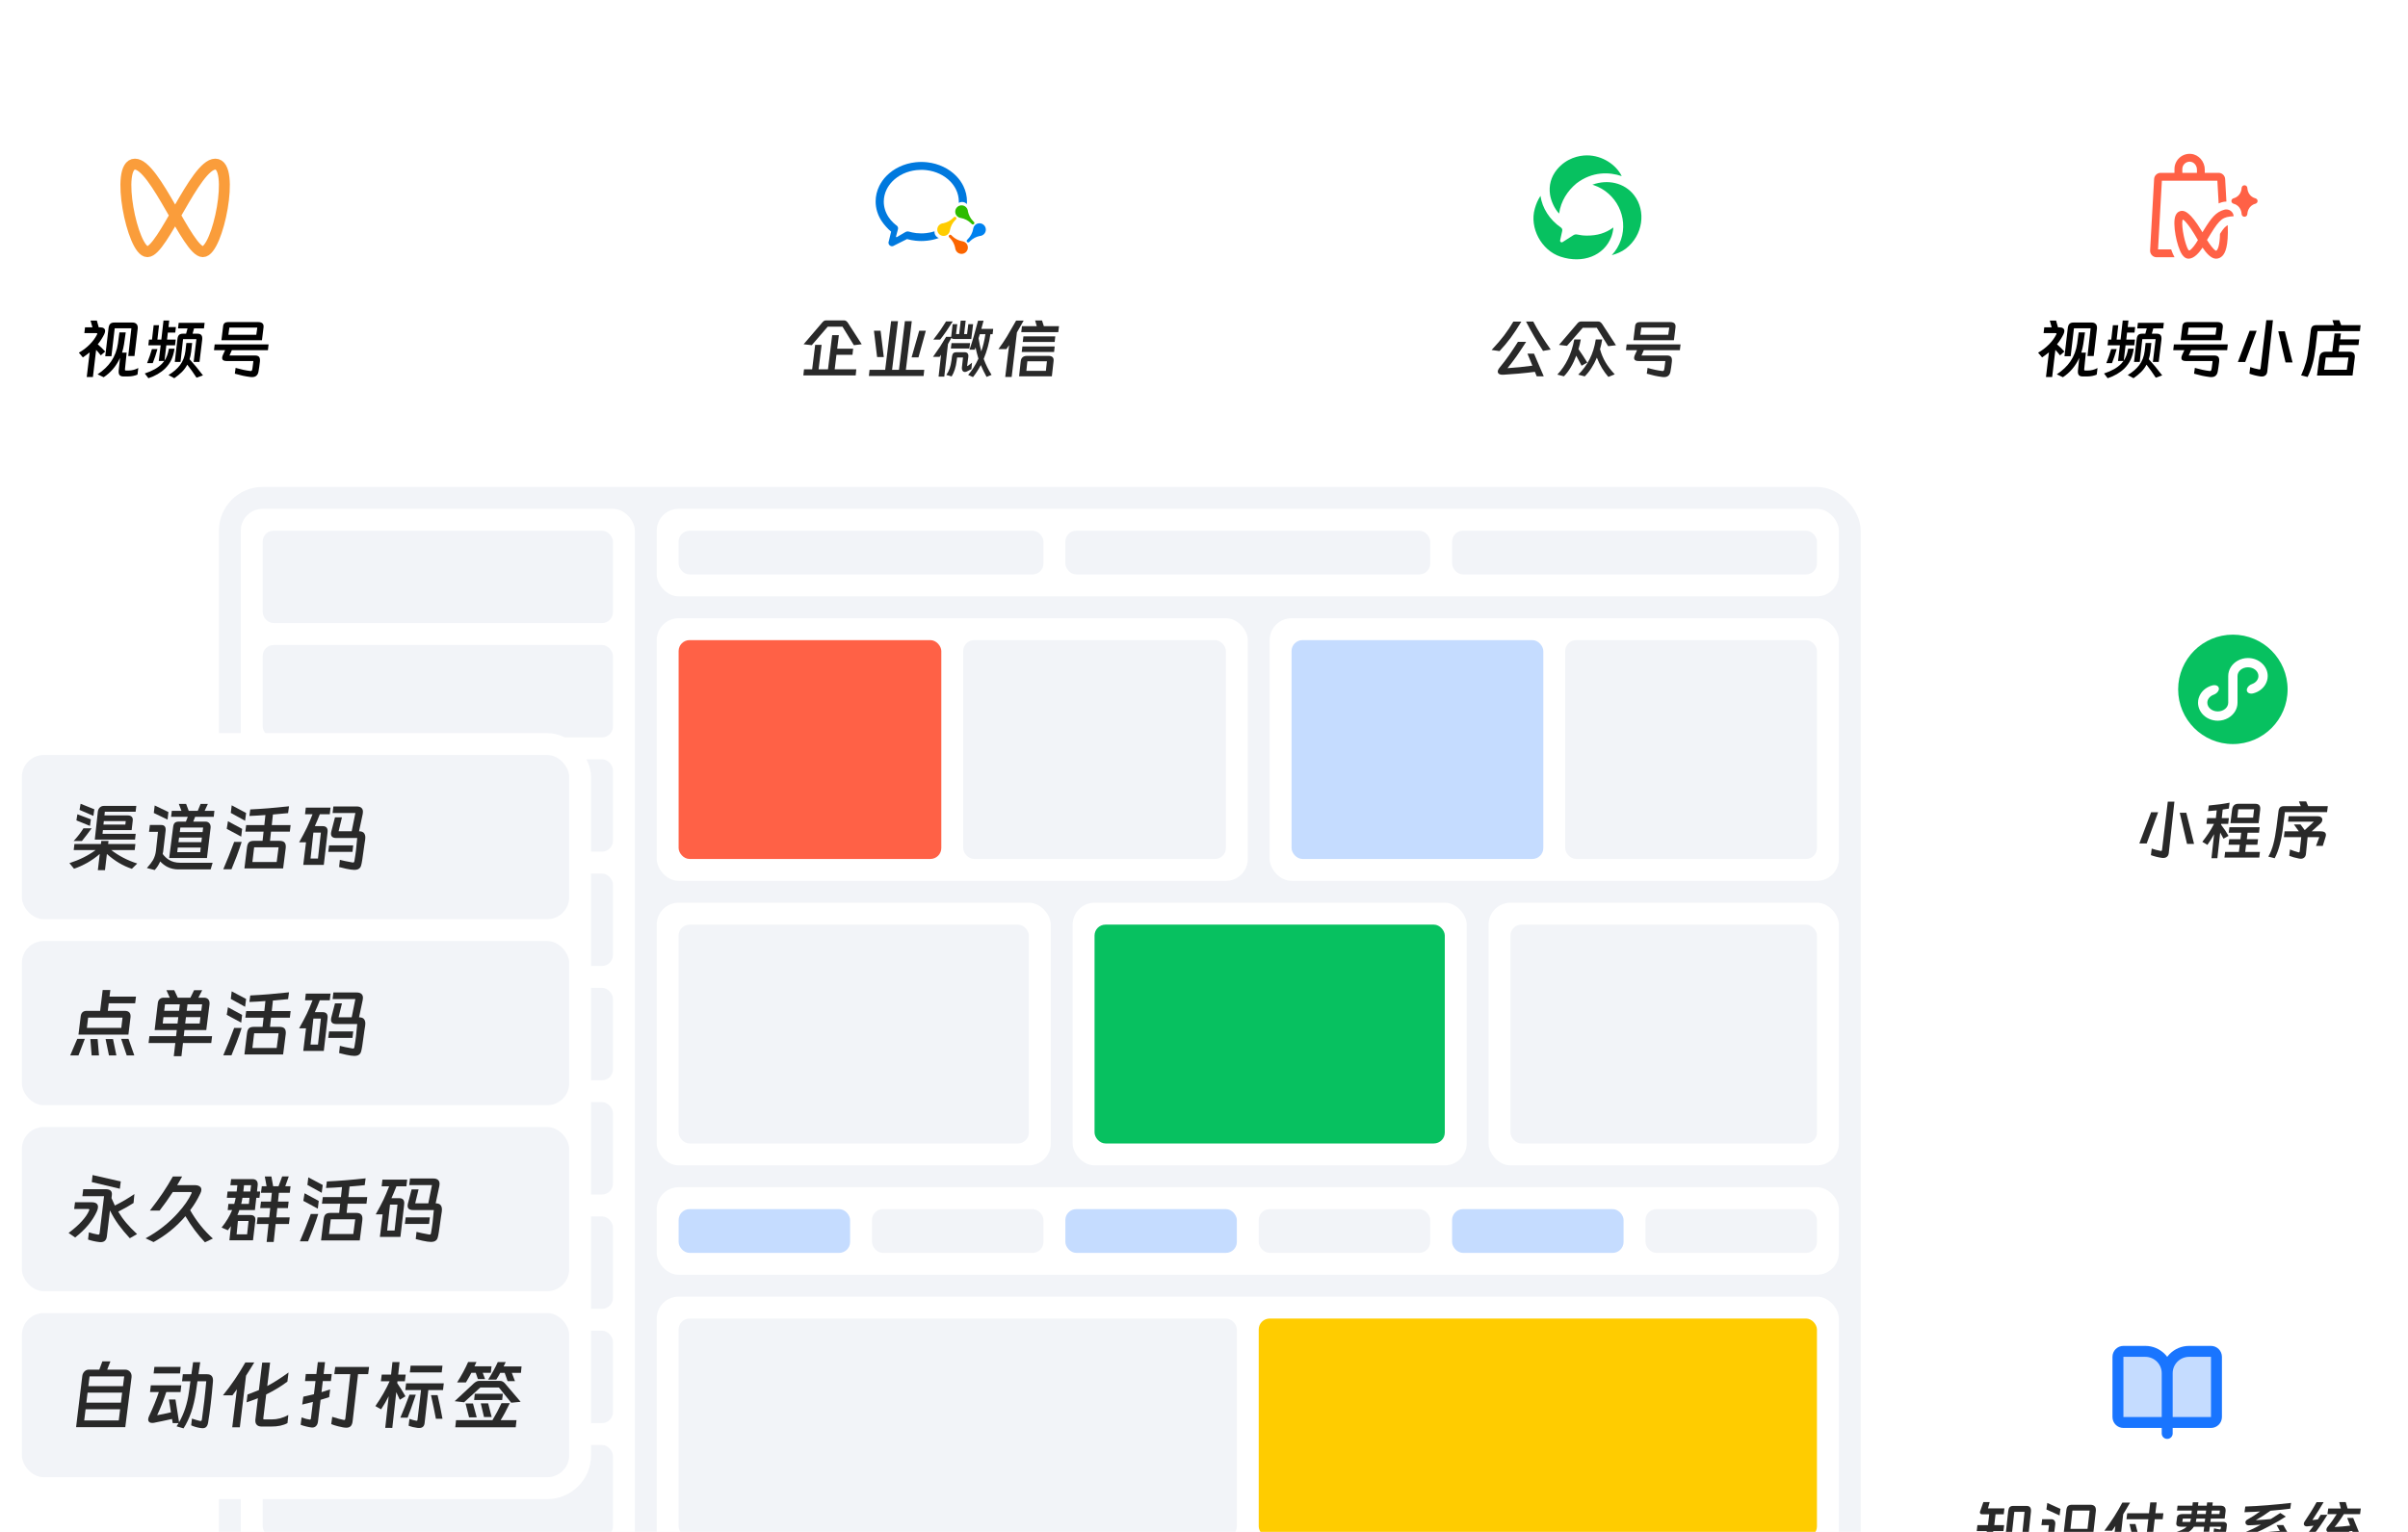 <svg width="440" height="280" viewBox="0 0 440 280" fill="none" xmlns="http://www.w3.org/2000/svg">
<g clip-path="url(#clip0_19699_23655)">
<path d="M408 152V166C408 168.209 406.209 170 404 170L340 170" stroke="white" stroke-width="2" stroke-dasharray="4 4"/>
<path d="M396 216V202C396 199.791 394.209 198 392 198L340 198" stroke="white" stroke-width="2" stroke-dasharray="4 4"/>
<path d="M64 32H78C80.209 32 82 33.791 82 36L82 80" stroke="white" stroke-width="2" stroke-linecap="square" stroke-dasharray="4 4"/>
<path d="M138 32H124C121.791 32 120 33.791 120 36L120 80" stroke="white" stroke-width="2" stroke-linecap="square" stroke-dasharray="4 4"/>
<path d="M258 32H244C241.791 32 240 33.791 240 36L240 80" stroke="white" stroke-width="2" stroke-linecap="square" stroke-dasharray="4 4"/>
<path d="M367 61L338 83" stroke="white" stroke-width="2" stroke-linecap="square" stroke-dasharray="4 4"/>
<g filter="url(#filter0_ddd_19699_23655)">
<rect x="40" y="80" width="300" height="200" rx="8" fill="#F2F4F8"/>
<rect x="44" y="84" width="72" height="192" rx="4" fill="white"/>
<rect x="48" y="88" width="64" height="16.889" rx="2" fill="#F2F4F8"/>
<rect x="48" y="108.889" width="64" height="16.889" rx="2" fill="#F2F4F8"/>
<rect x="48" y="129.778" width="64" height="16.889" rx="2" fill="#F2F4F8"/>
<rect x="48" y="150.667" width="64" height="16.889" rx="2" fill="#F2F4F8"/>
<rect x="48" y="171.556" width="64" height="16.889" rx="2" fill="#F2F4F8"/>
<rect x="48" y="192.444" width="64" height="16.889" rx="2" fill="#F2F4F8"/>
<rect x="48" y="213.333" width="64" height="16.889" rx="2" fill="#F2F4F8"/>
<rect x="48" y="234.222" width="64" height="16.889" rx="2" fill="#F2F4F8"/>
<rect x="48" y="255.111" width="64" height="16.889" rx="2" fill="#F2F4F8"/>
<rect x="120" y="84" width="216" height="16" rx="4" fill="white"/>
<rect x="124" y="88" width="66.667" height="8" rx="2" fill="#F2F4F8"/>
<rect x="194.667" y="88" width="66.667" height="8" rx="2" fill="#F2F4F8"/>
<rect x="265.333" y="88" width="66.667" height="8" rx="2" fill="#F2F4F8"/>
<rect x="120" y="208" width="216" height="16" rx="4" fill="white"/>
<rect x="124" y="212" width="31.333" height="8" rx="2" fill="#C5DCFF"/>
<rect x="159.333" y="212" width="31.333" height="8" rx="2" fill="#F2F4F8"/>
<rect x="194.667" y="212" width="31.333" height="8" rx="2" fill="#C5DCFF"/>
<rect x="230" y="212" width="31.333" height="8" rx="2" fill="#F2F4F8"/>
<rect x="265.333" y="212" width="31.333" height="8" rx="2" fill="#C5DCFF"/>
<rect x="300.667" y="212" width="31.333" height="8" rx="2" fill="#F2F4F8"/>
<rect x="120" y="104" width="108" height="48" rx="4" fill="white"/>
<rect x="124" y="108" width="48" height="40" rx="2" fill="#FF6146"/>
<rect x="176" y="108" width="48" height="40" rx="2" fill="#F2F4F8"/>
<rect x="120" y="228" width="216" height="48" rx="4" fill="white"/>
<rect x="124" y="232" width="102" height="40" rx="2" fill="#F2F4F8"/>
<rect x="230" y="232" width="102" height="40" rx="2" fill="#FFCC00"/>
<rect x="120" y="156" width="72" height="48" rx="4" fill="white"/>
<rect x="124" y="160" width="64" height="40" rx="2" fill="#F2F4F8"/>
<rect x="196" y="156" width="72" height="48" rx="4" fill="white"/>
<rect x="200" y="160" width="64" height="40" rx="2" fill="#07C160"/>
<rect x="272" y="156" width="64" height="48" rx="4" fill="white"/>
<rect x="276" y="160" width="56" height="40" rx="2" fill="#F2F4F8"/>
<rect x="232" y="104" width="104" height="48" rx="4" fill="white"/>
<rect x="236" y="108" width="46" height="40" rx="2" fill="#C5DCFF"/>
<rect x="286" y="108" width="46" height="40" rx="2" fill="#F2F4F8"/>
</g>
<g filter="url(#filter1_ddd_19699_23655)">
<rect y="116" width="108" height="140" rx="8" fill="white"/>
<rect x="4" y="120" width="100" height="30" rx="4" fill="#F2F4F8"/>
<path d="M17.068 131.124L14.534 130.032L14.73 128.912L17.236 129.92L17.068 131.124ZM24.796 134.4L24.67 135.464H17.32L17.88 130.326C17.917 130.037 18.034 129.794 18.23 129.598C18.435 129.402 18.683 129.304 18.972 129.304H24.908L24.782 130.368H19.154L19.084 131.04H23.326C23.634 131.04 23.867 131.11 24.026 131.25C24.185 131.381 24.264 131.577 24.264 131.838C24.264 131.931 24.259 132.001 24.25 132.048L24.054 133.728H18.804L18.734 134.4H24.796ZM16.438 132.958L13.96 131.95L14.142 130.83L16.606 131.754L16.438 132.958ZM22.906 132.72L22.976 132.076H18.972L18.902 132.72H22.906ZM13.456 135.716C13.839 135.296 14.175 134.899 14.464 134.526C14.828 134.041 15.089 133.663 15.248 133.392H16.746C16.503 133.737 16.209 134.134 15.864 134.582C15.603 134.927 15.304 135.305 14.968 135.716H13.456ZM19.826 135.702L19.756 136.276H24.74L24.614 137.368H20.316C21.716 138.441 23.303 139.263 25.076 139.832L24.096 140.798C22.491 140.275 20.969 139.37 19.532 138.082L19.182 141.05H17.88L18.23 138.082C17.521 138.698 16.755 139.239 15.934 139.706C15.113 140.163 14.31 140.523 13.526 140.784L12.686 139.762C14.562 139.155 16.158 138.357 17.474 137.368H13.47L13.596 136.276H18.44L18.51 135.702H19.826Z" fill="#292929"/>
<path d="M39.062 131.292H35.66L35.31 132.174H37.536C37.835 132.174 38.068 132.267 38.236 132.454C38.404 132.631 38.488 132.865 38.488 133.154C38.488 133.247 38.483 133.317 38.474 133.364L37.816 138.824H30.914L31.642 133.112C31.689 132.776 31.787 132.538 31.936 132.398C32.095 132.249 32.342 132.174 32.678 132.174H33.966L34.316 131.292H31.264L31.39 130.2H33.154L32.678 128.94H34.008L34.484 130.2H36.136L36.654 128.94H37.984L37.396 130.2H39.174L39.062 131.292ZM28.268 129.22L30.774 130.424L30.62 131.81L28.1 130.592L28.268 129.22ZM38.852 139.692L38.488 140.91H32.608C31.852 140.91 31.166 140.751 30.55 140.434C30.111 140.21 29.687 139.883 29.276 139.454C29.005 140.07 28.669 140.593 28.268 141.022L26.84 140.658C27.363 140.07 27.741 139.575 27.974 139.174C28.254 138.651 28.427 138.101 28.492 137.522L28.87 134.036H27.232L27.386 132.79H29.444C29.995 132.79 30.27 133.07 30.27 133.63C30.27 133.742 30.265 133.826 30.256 133.882L29.808 137.69L29.724 138.082C30.032 138.511 30.415 138.871 30.872 139.16C31.441 139.515 32.127 139.692 32.93 139.692H38.852ZM37.116 133.252H32.958L32.846 134.092H37.018L37.116 133.252ZM36.892 135.086H32.72L32.608 135.926H36.794L36.892 135.086ZM32.384 137.76H36.584L36.682 136.92H32.482L32.384 137.76Z" fill="#292929"/>
<path d="M42.338 129.192L44.97 130.592L44.788 132.02L42.17 130.578L42.338 129.192ZM53.104 132.804L52.964 134.008H49.52L49.338 135.688H51.06C51.471 135.688 51.765 135.772 51.942 135.94C52.129 136.108 52.222 136.369 52.222 136.724C52.222 136.855 52.217 136.953 52.208 137.018L51.732 140.728H44.662L45.124 136.934C45.18 136.467 45.297 136.145 45.474 135.968C45.661 135.781 45.973 135.688 46.412 135.688H47.98L48.162 134.008H44.83L44.984 132.804H48.302L48.498 130.97C47.546 131.045 46.571 131.101 45.572 131.138L45.726 129.948C47.901 129.845 50.262 129.654 52.81 129.374L52.642 130.62C51.699 130.723 50.775 130.807 49.87 130.872L49.66 132.804H53.104ZM41.652 132.104L44.242 133.504L44.074 134.918L41.428 133.49L41.652 132.104ZM44.158 135.884C43.934 136.603 43.626 137.485 43.234 138.53C42.87 139.473 42.557 140.257 42.296 140.882H40.798C41.489 139.286 42.151 137.62 42.786 135.884H44.158ZM46.118 139.552H50.556L50.906 136.864H46.44L46.118 139.552Z" fill="#292929"/>
<path d="M61.476 135.17C60.813 135.17 60.482 134.913 60.482 134.4C60.482 134.26 60.501 134.12 60.538 133.98L61.21 131.39H62.484L61.868 133.938H64.262L64.934 130.606H60.776L60.916 129.402H65.158C65.55 129.402 65.839 129.486 66.026 129.654C66.222 129.822 66.32 130.06 66.32 130.368C66.32 130.499 66.306 130.634 66.278 130.774L65.606 133.938C66.035 133.947 66.334 134.055 66.502 134.26C66.67 134.465 66.754 134.736 66.754 135.072C66.754 135.296 66.717 135.604 66.642 135.996C66.605 136.248 66.581 136.397 66.572 136.444C66.423 137.601 66.306 138.437 66.222 138.95L66.18 139.23C66.115 139.659 66.045 139.995 65.97 140.238C65.895 140.481 65.765 140.663 65.578 140.784C65.391 140.924 65.107 140.994 64.724 140.994C64.397 140.994 63.903 140.924 63.24 140.784C62.904 140.719 62.479 140.616 61.966 140.476L62.106 139.16C62.61 139.3 63.371 139.459 64.388 139.636L64.5 139.65C64.584 139.65 64.645 139.627 64.682 139.58C64.719 139.533 64.747 139.449 64.766 139.328C64.981 138.143 65.149 136.757 65.27 135.17H61.476ZM59.166 140.084H55.414L55.918 135.954H54.658C55.237 134.927 55.713 134.027 56.086 133.252C56.375 132.636 56.716 131.829 57.108 130.83H55.736L55.876 129.612H60.398L60.258 130.83H58.438C58.111 131.67 57.808 132.393 57.528 133H58.942C59.558 133 59.866 133.299 59.866 133.896C59.866 133.971 59.857 134.092 59.838 134.26L59.166 140.084ZM56.744 138.922H58.102L58.634 134.176H57.262L56.744 138.922ZM64.542 136.514L64.402 137.704H59.978L60.132 136.514H64.542Z" fill="#292929"/>
<rect x="4" y="154" width="100" height="30" rx="4" fill="#F2F4F8"/>
<path d="M24.852 164.158L24.698 165.376H19.868L19.7 166.762H22.822C23.158 166.762 23.415 166.846 23.592 167.014C23.769 167.182 23.858 167.425 23.858 167.742C23.858 167.845 23.853 167.924 23.844 167.98L23.466 171.102H14.338L14.758 167.672C14.805 167.383 14.917 167.159 15.094 167C15.281 166.841 15.523 166.762 15.822 166.762H18.3L18.762 162.954H20.162L20.008 164.158H24.852ZM22.388 167.994H16.102L15.878 169.87H22.164L22.388 167.994ZM12.826 174.91L14.114 171.886H15.5L14.338 174.91H12.826ZM22.136 171.886H23.48L24.544 174.91H23.158L22.136 171.886ZM16.508 171.914H17.838L18.09 174.91H16.746L16.508 171.914ZM19.294 171.914H20.652L21.268 174.91H19.91L19.294 171.914Z" fill="#292929"/>
<path d="M38.754 171.382L38.6 172.642H33.434L33.154 175.05H31.754L32.034 172.642H27.148L27.302 171.382H32.174L32.3 170.276H28.254L28.842 165.306C28.889 164.998 29.001 164.765 29.178 164.606C29.365 164.438 29.607 164.354 29.906 164.354H31.026L30.41 162.982H31.838L32.482 164.354H34.792L35.464 162.982H36.948L36.248 164.354H37.256C37.583 164.354 37.835 164.443 38.012 164.62C38.199 164.797 38.292 165.049 38.292 165.376C38.292 165.479 38.287 165.558 38.278 165.614L37.69 170.276H33.7L33.574 171.382H38.754ZM32.86 165.572H30.144L30.004 166.748H32.72L32.86 165.572ZM36.78 166.748L36.934 165.572H34.26L34.12 166.748H36.78ZM32.58 167.91H29.864L29.738 169.072H32.44L32.58 167.91ZM33.98 167.91L33.84 169.072H36.486L36.626 167.91H33.98Z" fill="#292929"/>
<path d="M42.338 163.192L44.97 164.592L44.788 166.02L42.17 164.578L42.338 163.192ZM53.104 166.804L52.964 168.008H49.52L49.338 169.688H51.06C51.471 169.688 51.765 169.772 51.942 169.94C52.129 170.108 52.222 170.369 52.222 170.724C52.222 170.855 52.217 170.953 52.208 171.018L51.732 174.728H44.662L45.124 170.934C45.18 170.467 45.297 170.145 45.474 169.968C45.661 169.781 45.973 169.688 46.412 169.688H47.98L48.162 168.008H44.83L44.984 166.804H48.302L48.498 164.97C47.546 165.045 46.571 165.101 45.572 165.138L45.726 163.948C47.901 163.845 50.262 163.654 52.81 163.374L52.642 164.62C51.699 164.723 50.775 164.807 49.87 164.872L49.66 166.804H53.104ZM41.652 166.104L44.242 167.504L44.074 168.918L41.428 167.49L41.652 166.104ZM44.158 169.884C43.934 170.603 43.626 171.485 43.234 172.53C42.87 173.473 42.557 174.257 42.296 174.882H40.798C41.489 173.286 42.151 171.62 42.786 169.884H44.158ZM46.118 173.552H50.556L50.906 170.864H46.44L46.118 173.552Z" fill="#292929"/>
<path d="M61.476 169.17C60.813 169.17 60.482 168.913 60.482 168.4C60.482 168.26 60.501 168.12 60.538 167.98L61.21 165.39H62.484L61.868 167.938H64.262L64.934 164.606H60.776L60.916 163.402H65.158C65.55 163.402 65.839 163.486 66.026 163.654C66.222 163.822 66.32 164.06 66.32 164.368C66.32 164.499 66.306 164.634 66.278 164.774L65.606 167.938C66.035 167.947 66.334 168.055 66.502 168.26C66.67 168.465 66.754 168.736 66.754 169.072C66.754 169.296 66.717 169.604 66.642 169.996C66.605 170.248 66.581 170.397 66.572 170.444C66.423 171.601 66.306 172.437 66.222 172.95L66.18 173.23C66.115 173.659 66.045 173.995 65.97 174.238C65.895 174.481 65.765 174.663 65.578 174.784C65.391 174.924 65.107 174.994 64.724 174.994C64.397 174.994 63.903 174.924 63.24 174.784C62.904 174.719 62.479 174.616 61.966 174.476L62.106 173.16C62.61 173.3 63.371 173.459 64.388 173.636L64.5 173.65C64.584 173.65 64.645 173.627 64.682 173.58C64.719 173.533 64.747 173.449 64.766 173.328C64.981 172.143 65.149 170.757 65.27 169.17H61.476ZM59.166 174.084H55.414L55.918 169.954H54.658C55.237 168.927 55.713 168.027 56.086 167.252C56.375 166.636 56.716 165.829 57.108 164.83H55.736L55.876 163.612H60.398L60.258 164.83H58.438C58.111 165.67 57.808 166.393 57.528 167H58.942C59.558 167 59.866 167.299 59.866 167.896C59.866 167.971 59.857 168.092 59.838 168.26L59.166 174.084ZM56.744 172.922H58.102L58.634 168.176H57.262L56.744 172.922ZM64.542 170.514L64.402 171.704H59.978L60.132 170.514H64.542Z" fill="#292929"/>
<rect x="4" y="188" width="100" height="30" rx="4" fill="#F2F4F8"/>
<path d="M16.914 196.772L22.066 197.948L21.898 199.278L16.774 198.06L16.914 196.772ZM23.718 208.322C22.943 207.482 22.257 206.656 21.66 205.844C21.072 205.032 20.549 204.164 20.092 203.24L19.532 207.93C19.457 208.667 19.079 209.036 18.398 209.036C18.286 209.036 18.197 209.031 18.132 209.022C17.385 208.929 16.704 208.775 16.088 208.56L16.242 207.244C16.746 207.412 17.292 207.547 17.88 207.65C17.899 207.659 17.927 207.664 17.964 207.664C18.104 207.664 18.183 207.575 18.202 207.398L19.014 200.636H15.052L15.206 199.362H19.434C20.181 199.399 20.517 199.749 20.442 200.412L20.372 200.986C20.587 201.481 20.792 201.933 20.988 202.344C22.248 201.719 23.438 201.019 24.558 200.244L24.404 201.882C23.695 202.349 22.761 202.876 21.604 203.464C22.043 204.201 22.528 204.883 23.06 205.508C23.583 206.133 24.245 206.819 25.048 207.566L23.718 208.322ZM17.712 203.38C16.947 205.107 15.621 206.707 13.736 208.182L12.532 207.356C13.493 206.637 14.287 205.937 14.912 205.256C15.547 204.565 15.995 203.917 16.256 203.31C16.303 203.198 16.326 203.123 16.326 203.086C16.326 203.011 16.256 202.974 16.116 202.974H13.554L13.708 201.742H16.69C17.502 201.742 17.908 202.027 17.908 202.596C17.908 202.811 17.843 203.072 17.712 203.38Z" fill="#292929"/>
<path d="M27.386 203.268C28.273 202.129 29.066 201.042 29.766 200.006C30.391 199.073 30.998 198.083 31.586 197.038H33.28C32.963 197.626 32.659 198.153 32.37 198.62H35.59C35.973 198.62 36.267 198.695 36.472 198.844C36.687 198.984 36.794 199.185 36.794 199.446C36.794 199.651 36.733 199.875 36.612 200.118C36.099 201.219 35.478 202.246 34.75 203.198C35.879 205.177 37.261 206.903 38.894 208.378L37.452 209.064C36.155 207.711 34.965 206.119 33.882 204.29C32.23 206.231 30.289 207.809 28.058 209.022L26.602 208.336C28.879 207.095 30.839 205.559 32.482 203.73C33.658 202.433 34.498 201.224 35.002 200.104L35.03 199.992C35.03 199.917 34.974 199.88 34.862 199.88H31.572C30.816 201.047 30.013 202.176 29.164 203.268H27.386Z" fill="#292929"/>
<path d="M50.36 205.718L50.01 209.008H48.722L49.072 205.718H46.916L47.07 204.514H49.198L49.38 202.806H47.546L47.686 201.63H49.506L49.674 200.02H47.686L47.84 198.816H48.708L48.386 197.038H49.59L49.912 198.816H50.892L51.564 197.024H52.768L52.124 198.816H53.09L52.95 200.02H50.962L50.794 201.63H52.74L52.614 202.806H50.668L50.486 204.514H52.936L52.796 205.718H50.36ZM47.546 199.782L47.406 200.93H46.832L46.58 203.17H43.738C43.589 203.599 43.467 203.903 43.374 204.08H45.754C46.053 204.08 46.277 204.15 46.426 204.29C46.585 204.43 46.664 204.626 46.664 204.878C46.664 204.981 46.659 205.06 46.65 205.116L46.23 208.7H41.918L42.198 206.11C42.095 206.269 41.909 206.521 41.638 206.866L40.49 206.376C41.339 205.312 41.983 204.243 42.422 203.17H41.61L41.736 202.05H42.8C42.931 201.602 43.019 201.229 43.066 200.93H41.456L41.582 199.782H43.248L43.374 198.634H42.1L42.226 197.514H46.104C46.468 197.514 46.729 197.612 46.888 197.808C47.056 198.004 47.121 198.284 47.084 198.648L46.958 199.782H47.546ZM45.74 199.782L45.88 198.634H44.592L44.466 199.782H45.74ZM45.474 202.05L45.6 200.93H44.298C44.233 201.369 44.158 201.742 44.074 202.05H45.474ZM43.234 207.608H45.152L45.418 205.172H43.472L43.234 207.608Z" fill="#292929"/>
<path d="M56.338 197.192L58.97 198.592L58.788 200.02L56.17 198.578L56.338 197.192ZM67.104 200.804L66.964 202.008H63.52L63.338 203.688H65.06C65.471 203.688 65.765 203.772 65.942 203.94C66.129 204.108 66.222 204.369 66.222 204.724C66.222 204.855 66.217 204.953 66.208 205.018L65.732 208.728H58.662L59.124 204.934C59.18 204.467 59.297 204.145 59.474 203.968C59.661 203.781 59.973 203.688 60.412 203.688H61.98L62.162 202.008H58.83L58.984 200.804H62.302L62.498 198.97C61.546 199.045 60.571 199.101 59.572 199.138L59.726 197.948C61.901 197.845 64.262 197.654 66.81 197.374L66.642 198.62C65.699 198.723 64.775 198.807 63.87 198.872L63.66 200.804H67.104ZM55.652 200.104L58.242 201.504L58.074 202.918L55.428 201.49L55.652 200.104ZM58.158 203.884C57.934 204.603 57.626 205.485 57.234 206.53C56.87 207.473 56.557 208.257 56.296 208.882H54.798C55.489 207.286 56.151 205.62 56.786 203.884H58.158ZM60.118 207.552H64.556L64.906 204.864H60.44L60.118 207.552Z" fill="#292929"/>
<path d="M75.476 203.17C74.813 203.17 74.482 202.913 74.482 202.4C74.482 202.26 74.501 202.12 74.538 201.98L75.21 199.39H76.484L75.868 201.938H78.262L78.934 198.606H74.776L74.916 197.402H79.158C79.55 197.402 79.839 197.486 80.026 197.654C80.222 197.822 80.32 198.06 80.32 198.368C80.32 198.499 80.306 198.634 80.278 198.774L79.606 201.938C80.035 201.947 80.334 202.055 80.502 202.26C80.67 202.465 80.754 202.736 80.754 203.072C80.754 203.296 80.717 203.604 80.642 203.996C80.605 204.248 80.581 204.397 80.572 204.444C80.423 205.601 80.306 206.437 80.222 206.95L80.18 207.23C80.115 207.659 80.045 207.995 79.97 208.238C79.895 208.481 79.765 208.663 79.578 208.784C79.391 208.924 79.107 208.994 78.724 208.994C78.397 208.994 77.903 208.924 77.24 208.784C76.904 208.719 76.479 208.616 75.966 208.476L76.106 207.16C76.61 207.3 77.371 207.459 78.388 207.636L78.5 207.65C78.584 207.65 78.645 207.627 78.682 207.58C78.719 207.533 78.747 207.449 78.766 207.328C78.981 206.143 79.149 204.757 79.27 203.17H75.476ZM73.166 208.084H69.414L69.918 203.954H68.658C69.237 202.927 69.713 202.027 70.086 201.252C70.375 200.636 70.716 199.829 71.108 198.83H69.736L69.876 197.612H74.398L74.258 198.83H72.438C72.111 199.67 71.808 200.393 71.528 201H72.942C73.558 201 73.866 201.299 73.866 201.896C73.866 201.971 73.857 202.092 73.838 202.26L73.166 208.084ZM70.744 206.922H72.102L72.634 202.176H71.262L70.744 206.922ZM78.542 204.514L78.402 205.704H73.978L74.132 204.514H78.542Z" fill="#292929"/>
<rect x="4" y="222" width="100" height="30" rx="4" fill="#F2F4F8"/>
<path d="M22.892 242.854H13.904L15.038 233.502C15.075 233.185 15.201 232.914 15.416 232.69C15.64 232.457 15.915 232.34 16.242 232.34H18.146L18.706 230.828H20.176L19.588 232.34H22.878C23.223 232.34 23.517 232.471 23.76 232.732C23.984 232.993 24.077 233.325 24.04 233.726L22.892 242.854ZM22.696 233.572H16.368L16.144 235.364H22.472L22.696 233.572ZM22.318 236.54H16.004L15.78 238.374H22.094L22.318 236.54ZM15.388 241.622H21.702L21.954 239.578H15.64L15.388 241.622Z" fill="#292929"/>
<path d="M36.584 230.982L36.262 233.18H37.83C38.633 233.18 38.992 233.637 38.908 234.552C38.665 237.464 38.371 239.956 38.026 242.028C37.961 242.392 37.844 242.653 37.676 242.812C37.517 242.971 37.293 243.05 37.004 243.05C36.883 243.05 36.747 243.036 36.598 243.008C35.973 242.905 35.417 242.742 34.932 242.518L35.072 241.286C35.651 241.482 36.127 241.622 36.5 241.706C36.537 241.715 36.589 241.72 36.654 241.72C36.729 241.72 36.78 241.701 36.808 241.664C36.845 241.617 36.873 241.543 36.892 241.44C37.088 239.993 37.233 238.873 37.326 238.08L37.522 236.204L37.69 234.468H36.08L35.8 236.456C35.613 237.735 35.329 238.948 34.946 240.096C34.535 241.272 34.064 242.266 33.532 243.078L32.258 242.7L32.454 242.406L32.622 242.112H31.558L31.432 241.356C30.956 241.477 30.401 241.599 29.766 241.72C29.477 241.785 28.931 241.897 28.128 242.056C27.979 242.075 27.876 242.084 27.82 242.084C27.587 242.084 27.405 242.028 27.274 241.916C27.143 241.795 27.078 241.636 27.078 241.44C27.078 241.281 27.129 241.085 27.232 240.852C27.969 239.293 28.567 237.823 29.024 236.442H27.414L27.554 235.21H33.126L32.986 236.442H30.382C29.878 237.973 29.323 239.382 28.716 240.67L29.08 240.6C29.192 240.581 29.481 240.525 29.948 240.432C30.424 240.339 30.853 240.241 31.236 240.138L30.872 237.8H32.062L32.72 241.958C33.635 240.371 34.237 238.528 34.526 236.428L34.792 234.468H33.266L33.406 233.18H34.974L35.282 230.982H36.584ZM33.014 231.836L32.888 233.04H28.072L28.212 231.836H33.014Z" fill="#292929"/>
<path d="M46.468 231.024L46.272 231.332C45.917 231.92 45.726 232.233 45.698 232.27L44.956 233.446L43.822 242.882H42.436L43.29 235.924L42.884 236.484C42.697 236.727 42.562 236.909 42.478 237.03H40.742C42.226 235.21 43.589 233.208 44.83 231.024H46.468ZM52.516 234.524C51.368 235.392 50.075 236.176 48.638 236.876L48.12 241.16C48.111 241.197 48.106 241.239 48.106 241.286C48.106 241.351 48.125 241.393 48.162 241.412C48.199 241.431 48.265 241.44 48.358 241.44H49.618C50.701 241.44 51.723 241.169 52.684 240.628L52.53 242.112C52.138 242.327 51.695 242.485 51.2 242.588C50.715 242.691 50.136 242.742 49.464 242.742H47.826C47.406 242.742 47.098 242.63 46.902 242.406C46.706 242.191 46.627 241.883 46.664 241.482L47.126 237.562C46.267 237.898 45.577 238.15 45.054 238.318L45.222 236.89L45.53 236.778C46.333 236.479 46.925 236.246 47.308 236.078L47.91 231.052H49.352L48.834 235.336C50.029 234.701 51.326 233.875 52.726 232.858L52.516 234.524Z" fill="#292929"/>
<path d="M56.87 242.91C56.581 242.873 56.254 242.807 55.89 242.714C55.535 242.63 55.218 242.532 54.938 242.42L55.106 241.076C55.722 241.3 56.217 241.431 56.59 241.468H56.646C56.749 241.468 56.805 241.393 56.814 241.244L57.178 238.234L55.218 238.724L55.428 237.282C56.025 237.161 56.669 237.011 57.36 236.834L57.654 234.426H55.736L55.876 233.138H57.808L58.074 230.968H59.39L59.138 233.138H60.622L60.468 234.426H58.984L58.746 236.456C59.353 236.269 59.88 236.101 60.328 235.952L60.146 237.366C59.829 237.478 59.581 237.557 59.404 237.604L58.578 237.856L58.102 241.846C58.055 242.219 57.925 242.499 57.71 242.686C57.505 242.882 57.225 242.957 56.87 242.91ZM67.44 231.85L67.272 233.166H65.424L64.43 241.776C64.383 242.187 64.267 242.485 64.08 242.672C63.893 242.859 63.627 242.952 63.282 242.952C62.927 242.952 62.433 242.868 61.798 242.7C61.275 242.569 60.851 242.434 60.524 242.294L60.706 240.964C61.649 241.263 62.335 241.449 62.764 241.524C62.801 241.533 62.848 241.538 62.904 241.538C62.969 241.538 63.011 241.524 63.03 241.496C63.058 241.459 63.081 241.393 63.1 241.3L64.01 233.166H61.084L61.252 231.85H67.44Z" fill="#292929"/>
<path d="M73.012 230.954L72.76 233.25H74.132L73.978 234.468H72.62L72.592 234.818C72.984 235.369 73.483 236.167 74.09 237.212L73.054 237.842C72.858 237.385 72.643 236.923 72.41 236.456L71.682 242.994L70.394 242.98L71.024 237.198C70.651 237.954 70.189 238.752 69.638 239.592L68.588 239.004C69.661 237.464 70.529 235.952 71.192 234.468H69.596L69.75 233.25H71.458L71.71 230.954H73.012ZM75.028 231.612H80.852L80.712 232.844H74.888L75.028 231.612ZM81.09 234.846L80.95 236.078H78.262L77.59 242.07C77.534 242.695 77.198 243.008 76.582 243.008C76.461 243.008 76.367 243.003 76.302 242.994C75.705 242.919 75.159 242.784 74.664 242.588L74.818 241.342C75.275 241.501 75.686 241.613 76.05 241.678L76.12 241.692C76.213 241.692 76.269 241.636 76.288 241.524L76.932 236.078H74.062L74.202 234.846H81.09ZM75.98 236.918C75.308 238.925 74.809 240.325 74.482 241.118H73.152C73.684 239.886 74.239 238.486 74.818 236.918H75.98ZM79.648 241.314C79.433 240.138 79.135 238.701 78.752 237.002H79.956C80.301 238.458 80.6 239.895 80.852 241.314H79.648Z" fill="#292929"/>
<path d="M89.812 231.738L89.686 232.914H88.202L88.636 234.062H87.32L86.928 232.914H86.13C85.943 233.297 85.612 233.885 85.136 234.678H83.526C84.375 233.325 85.047 232.079 85.542 230.94H87.068L86.69 231.738H89.812ZM95.3 231.752L95.188 232.928H93.522L94.096 234.44H92.752L92.22 232.928H91.408C91.212 233.311 90.969 233.721 90.68 234.16H89.196C89.915 233.031 90.503 231.962 90.96 230.954H92.416L92.024 231.752H95.3ZM91.38 234.398C91.707 234.389 92.015 234.557 92.304 234.902L95.132 238.22L93.41 238.388L91.156 235.602H87.768L84.8 238.304L83.078 238.108L86.564 234.86C86.732 234.711 86.891 234.599 87.04 234.524C87.189 234.44 87.353 234.398 87.53 234.398H91.38ZM86.76 236.75H91.884L91.758 237.898H86.634L86.76 236.75ZM94.376 241.58L94.236 242.882H83.19L83.33 241.58H89.98C90.587 240.572 91.137 239.536 91.632 238.472H93.158C92.533 239.76 91.973 240.796 91.478 241.58H94.376ZM88.44 241.006L87.852 238.5H89.196L89.84 241.006H88.44ZM85.71 241.062L85.066 238.528H86.424L87.11 241.062H85.71Z" fill="#292929"/>
</g>
<g filter="url(#filter2_ddd_19699_23655)">
<rect x="364" width="76" height="64" rx="8" fill="white"/>
<path fill-rule="evenodd" clip-rule="evenodd" d="M399.204 11.901C398.924 12.154 398.764 12.515 398.764 12.893V13.592H401.434V13.011C401.434 12.265 400.909 11.63 400.239 11.562C399.85 11.524 399.486 11.644 399.204 11.901ZM395.028 15.031L394.325 27.581H396.72C396.911 28.14 397.124 28.631 397.342 29.021H394.072C393.744 29.021 393.427 28.884 393.202 28.645C392.977 28.406 392.859 28.081 392.877 27.755L393.608 14.724C393.643 14.09 394.168 13.592 394.802 13.592H397.328V12.893C397.328 12.11 397.661 11.36 398.241 10.834C398.819 10.308 399.603 10.051 400.382 10.131C401.777 10.271 402.869 11.536 402.869 13.011V13.592H405.394C406.028 13.592 406.553 14.09 406.589 14.725L406.82 18.843C406.814 18.843 406.809 18.842 406.804 18.842C406.546 18.842 406.29 18.878 406.04 18.948C405.811 19.012 405.606 19.096 405.4 19.181L405.167 15.031H395.028ZM408.121 18.246C407.883 18.317 407.729 18.51 407.729 18.742C407.729 18.971 407.883 19.165 408.147 19.244C409.461 19.604 409.588 20.869 409.601 21.131C409.618 21.409 409.842 21.62 410.121 21.62C410.401 21.62 410.625 21.409 410.644 21.119C410.656 20.869 410.783 19.604 412.124 19.236C412.361 19.165 412.515 18.971 412.515 18.742C412.515 18.51 412.361 18.317 412.096 18.238C410.783 17.879 410.656 16.614 410.643 16.35C410.625 16.073 410.401 15.864 410.121 15.864C409.842 15.864 409.618 16.073 409.6 16.364C409.588 16.614 409.461 17.879 408.121 18.246ZM399.854 27.655C399.286 26.732 398.58 23.619 398.781 22.264C398.796 22.163 398.92 22.124 398.996 22.191C399.414 22.551 400.118 23.384 400.995 24.845C401.246 25.261 401.465 25.631 401.614 25.883C401.147 26.702 400.564 27.439 400.173 27.722C400.065 27.799 399.924 27.768 399.854 27.655ZM405.646 24.739C405.601 26.844 405.253 27.529 405.065 27.748C404.997 27.825 404.889 27.837 404.804 27.779C404.446 27.542 403.813 26.749 403.283 25.876L403.284 25.875L403.275 25.861C403.423 25.61 403.635 25.253 403.884 24.847C405.684 21.914 406.178 21.655 408.143 21.518C408.094 20.795 407.487 20.281 406.804 20.281C406.681 20.281 406.554 20.297 406.428 20.333C404.908 20.76 404.089 21.766 402.661 24.093L402.594 24.203L402.594 24.203C402.541 24.29 402.489 24.375 402.44 24.458C402.436 24.452 402.432 24.445 402.429 24.439V24.442C402.397 24.388 402.364 24.333 402.33 24.277L402.33 24.277C402.296 24.22 402.261 24.162 402.225 24.102C400.242 20.803 399.207 20.542 398.736 20.542C398.684 20.542 398.639 20.545 398.601 20.548C398.32 20.569 397.806 20.711 397.513 21.423C396.917 22.866 397.74 27.058 398.707 28.508C399.051 29.022 399.451 29.283 399.894 29.283C400.907 29.283 401.845 28.188 402.457 27.259C403.13 28.258 404.033 29.283 404.915 29.283C405.365 29.283 405.774 29.103 406.097 28.761C406.588 28.242 407.206 27.09 407.067 23.161C406.634 23.353 406.271 23.769 405.646 24.739Z" fill="#FF6146"/>
<path d="M377.04 43.112C376.696 43.792 376.304 44.4 375.864 44.936C376.36 45.36 376.812 45.8 377.22 46.256L376.416 46.952C376.088 46.528 375.804 46.196 375.564 45.956L374.976 50.912H373.848L374.388 46.412C373.852 46.828 373.436 47.132 373.14 47.324L372.408 46.46C373.12 46.068 373.78 45.568 374.388 44.96C374.948 44.4 375.396 43.792 375.732 43.136C375.764 43.072 375.78 43.02 375.78 42.98C375.78 42.948 375.76 42.924 375.72 42.908C375.68 42.892 375.616 42.884 375.528 42.884H373.416L373.536 41.828H374.892L374.544 40.592H375.696L376.044 41.828H376.308C376.604 41.828 376.828 41.888 376.98 42.008C377.132 42.12 377.208 42.28 377.208 42.488C377.208 42.656 377.152 42.864 377.04 43.112ZM382.2 40.952C382.512 40.952 382.752 41.036 382.92 41.204C383.088 41.364 383.172 41.592 383.172 41.888C383.172 41.976 383.168 42.044 383.16 42.092L382.572 47.072H381.432L382.008 42.008H378.96L378.36 47.108H377.232L377.844 41.888C377.892 41.568 377.996 41.332 378.156 41.18C378.316 41.028 378.572 40.952 378.924 40.952H382.2ZM380.664 44.912C380.576 45.456 380.456 45.968 380.304 46.448H381.144L380.832 49.508V49.568C380.832 49.672 380.888 49.724 381 49.724H381.48C382.104 49.724 382.7 49.572 383.268 49.268L383.124 50.468C382.916 50.564 382.656 50.644 382.344 50.708C382.032 50.772 381.712 50.804 381.384 50.804H380.544C380.248 50.804 380.028 50.732 379.884 50.588C379.748 50.452 379.68 50.24 379.68 49.952C379.68 49.848 379.684 49.768 379.692 49.712L379.932 47.408C379.58 48.176 379.148 48.86 378.636 49.46C378.124 50.052 377.56 50.548 376.944 50.948L375.828 50.42C376.876 49.724 377.704 48.936 378.312 48.056C378.96 47.104 379.372 46.02 379.548 44.804L379.824 42.752H380.976L380.664 44.912Z" fill="black"/>
<path d="M387.876 40.58H388.92L388.788 41.78H390.144L390.024 42.788H388.668L388.524 44.072H390.108L389.988 45.116H388.392L388.056 47.924C388.44 47.372 388.708 46.644 388.86 45.74H389.892C389.756 46.564 389.56 47.244 389.304 47.78C389.04 48.34 388.668 48.86 388.188 49.34C387.372 50.132 386.348 50.728 385.116 51.128L384.456 50.264C385.144 50.032 385.748 49.772 386.268 49.484C386.788 49.196 387.244 48.848 387.636 48.44C387.74 48.336 387.868 48.18 388.02 47.972H387.012L387.36 45.116H385.104L385.224 44.072H385.776L386.076 41.444H387.06L386.76 44.072H387.48L387.876 40.58ZM394.104 42.992C394.4 42.992 394.616 43.064 394.752 43.208C394.888 43.344 394.956 43.556 394.956 43.844C394.956 43.964 394.952 44.056 394.944 44.12L394.452 48.152H393.384L393.888 43.988H391.452L390.984 48.152H389.94L390.42 43.988C390.46 43.628 390.556 43.372 390.708 43.22C390.86 43.068 391.108 42.992 391.452 42.992H392.004L392.268 42.032H390.528L390.648 41.012H395.388L395.268 42.032H393.456L393.192 42.992H394.104ZM393.912 51.032C393.32 50.128 392.756 49.336 392.22 48.656C391.956 49.152 391.624 49.6 391.224 50C390.832 50.392 390.372 50.768 389.844 51.128L388.788 50.552C389.692 50 390.392 49.396 390.888 48.74C391.424 48.036 391.756 47.18 391.884 46.172L392.052 44.696H393.108L392.928 46.292C392.864 46.788 392.768 47.244 392.64 47.66C393.44 48.524 394.256 49.508 395.088 50.612L393.912 51.032ZM384.876 48.38C385.06 47.916 385.224 47.472 385.368 47.048C385.544 46.528 385.676 46.112 385.764 45.8H386.772C386.516 46.72 386.228 47.58 385.908 48.38H384.876Z" fill="black"/>
<path d="M405.864 44.192H398.46L398.772 41.624C398.82 41.12 399.12 40.868 399.672 40.868H405.156C405.828 40.868 406.164 41.132 406.164 41.66C406.164 41.74 406.16 41.804 406.152 41.852L405.864 44.192ZM399.732 43.184H404.832L405.012 41.876H399.912L399.732 43.184ZM407.076 44.948L406.956 46.004H400.368L399.936 46.976H404.58C404.908 46.976 405.144 47.044 405.288 47.18C405.432 47.316 405.504 47.532 405.504 47.828C405.504 47.948 405.5 48.04 405.492 48.104C405.42 48.76 405.332 49.372 405.228 49.94C405.164 50.268 405.036 50.512 404.844 50.672C404.66 50.84 404.396 50.924 404.052 50.924C403.94 50.924 403.856 50.92 403.8 50.912C403.288 50.848 402.808 50.768 402.36 50.672C401.92 50.576 401.436 50.452 400.908 50.3L401.052 49.244C402.028 49.524 402.92 49.712 403.728 49.808C403.872 49.832 403.968 49.8 404.016 49.712C404.072 49.624 404.104 49.528 404.112 49.424C404.128 49.312 404.14 49.236 404.148 49.196L404.256 48.356L404.292 47.984H399.36C398.848 47.984 398.592 47.796 398.592 47.42C398.592 47.284 398.628 47.128 398.7 46.952L399.132 46.004H397.104L397.224 44.948H407.076Z" fill="black"/>
<path d="M414.288 49.904C414.256 50.2 414.152 50.424 413.976 50.576C413.8 50.736 413.568 50.816 413.28 50.816C413.184 50.816 413.108 50.812 413.052 50.804C412.372 50.708 411.696 50.54 411.024 50.3L411.168 49.1C411.656 49.268 412.208 49.412 412.824 49.532H412.884C412.972 49.532 413.028 49.48 413.052 49.376L414.108 40.532H415.32L414.288 49.904ZM410.256 48.164L412.344 42.464H411.06L408.912 48.164H410.256ZM417.624 48.248L416.292 42.56H417.492L418.908 48.248H417.624Z" fill="black"/>
<path d="M423.108 45.548C422.972 46.684 422.792 47.656 422.568 48.464C422.32 49.368 422.016 50.18 421.656 50.9L420.468 50.612C420.836 49.812 421.136 48.996 421.368 48.164C421.576 47.412 421.748 46.472 421.884 45.344L422.232 42.428C422.272 42.076 422.364 41.824 422.508 41.672C422.66 41.512 422.896 41.432 423.216 41.432H426.492L426.192 40.52H427.452L427.788 41.432H431.34L431.22 42.524H423.468L423.108 45.548ZM430.956 45.068H427.476L427.332 46.292H429.348C429.972 46.292 430.284 46.584 430.284 47.168C430.284 47.264 430.28 47.34 430.272 47.396L429.864 50.636H423.372L423.78 47.396C423.868 46.66 424.26 46.292 424.956 46.292H426.168L426.576 42.956H427.74L427.608 44.036H431.076L430.956 45.068ZM424.68 49.58H428.82L429.12 47.348H424.968L424.68 49.58Z" fill="black"/>
</g>
<g filter="url(#filter3_ddd_19699_23655)">
<rect x="138" width="64" height="64" rx="8" fill="white"/>
<path fill-rule="evenodd" clip-rule="evenodd" d="M173.419 25.356C173.425 25.364 173.432 25.371 173.439 25.378C173.451 25.39 173.464 25.401 173.477 25.41C173.504 25.436 173.531 25.461 173.558 25.488C174.077 26.007 174.403 26.646 174.537 27.316C174.539 27.354 174.544 27.391 174.55 27.429C174.556 27.47 174.565 27.511 174.576 27.551C174.627 27.74 174.727 27.918 174.875 28.066C175.328 28.519 176.062 28.519 176.516 28.066C176.969 27.612 176.969 26.878 176.516 26.424C176.356 26.265 176.161 26.162 175.956 26.114C175.933 26.109 175.91 26.105 175.887 26.101C175.864 26.097 175.84 26.093 175.817 26.091C175.13 25.963 174.474 25.634 173.943 25.103C173.904 25.064 173.867 25.025 173.831 24.986L173.831 24.986C173.723 24.878 173.547 24.878 173.439 24.986C173.337 25.087 173.331 25.247 173.419 25.356Z" fill="#FB6500"/>
<path fill-rule="evenodd" clip-rule="evenodd" d="M177.088 26.248C177.095 26.242 177.103 26.235 177.11 26.228C177.122 26.216 177.132 26.203 177.142 26.189C177.167 26.163 177.193 26.136 177.219 26.109C177.739 25.59 178.378 25.264 179.048 25.13C179.085 25.127 179.123 25.123 179.16 25.117C179.202 25.111 179.242 25.102 179.283 25.091C179.471 25.039 179.649 24.94 179.797 24.792C180.25 24.339 180.25 23.604 179.797 23.151C179.344 22.698 178.609 22.698 178.156 23.151C177.996 23.311 177.893 23.506 177.846 23.711C177.841 23.734 177.836 23.757 177.832 23.78C177.828 23.803 177.825 23.826 177.823 23.85C177.695 24.537 177.365 25.193 176.834 25.724C176.796 25.762 176.757 25.799 176.717 25.836L176.717 25.836C176.609 25.944 176.609 26.12 176.717 26.228C176.819 26.33 176.979 26.336 177.088 26.248Z" fill="#0082EF"/>
<path fill-rule="evenodd" clip-rule="evenodd" d="M177.979 22.579C177.973 22.572 177.967 22.564 177.96 22.557C177.948 22.545 177.935 22.535 177.921 22.525C177.894 22.5 177.867 22.474 177.841 22.448C177.321 21.928 176.995 21.289 176.861 20.619C176.859 20.582 176.855 20.544 176.849 20.507C176.842 20.465 176.833 20.425 176.822 20.384C176.771 20.196 176.672 20.018 176.524 19.87C176.071 19.417 175.336 19.417 174.883 19.87C174.43 20.323 174.43 21.058 174.883 21.511C175.042 21.671 175.237 21.774 175.442 21.821C175.465 21.826 175.488 21.831 175.511 21.835C175.535 21.839 175.558 21.842 175.582 21.844C176.268 21.972 176.925 22.302 177.456 22.833C177.494 22.871 177.531 22.91 177.567 22.95L177.567 22.95C177.676 23.058 177.851 23.058 177.96 22.95C178.061 22.848 178.068 22.688 177.979 22.579Z" fill="#2DBC00"/>
<path fill-rule="evenodd" clip-rule="evenodd" d="M174.31 21.687C174.303 21.694 174.296 21.7 174.289 21.707C174.276 21.719 174.266 21.732 174.257 21.746C174.231 21.773 174.205 21.8 174.179 21.826C173.66 22.345 173.021 22.672 172.351 22.806C172.313 22.808 172.275 22.812 172.238 22.818C172.197 22.825 172.156 22.833 172.116 22.844C171.927 22.896 171.749 22.995 171.601 23.143C171.148 23.596 171.148 24.331 171.601 24.784C172.054 25.237 172.789 25.237 173.242 24.784C173.402 24.624 173.505 24.43 173.552 24.225C173.558 24.202 173.562 24.178 173.566 24.155C173.57 24.132 173.573 24.109 173.576 24.085C173.704 23.399 174.033 22.742 174.564 22.211C174.602 22.173 174.641 22.136 174.681 22.099L174.681 22.099C174.789 21.991 174.789 21.815 174.681 21.707C174.58 21.606 174.419 21.599 174.31 21.687Z" fill="#FFCC00"/>
<path fill-rule="evenodd" clip-rule="evenodd" d="M176.036 16.018C175.713 15.354 175.28 14.739 174.747 14.188C173.401 12.796 171.518 11.9 169.443 11.664C169.07 11.621 168.701 11.6 168.345 11.6C168.006 11.6 167.653 11.62 167.294 11.659C165.21 11.885 163.316 12.777 161.96 14.17C161.425 14.719 160.989 15.334 160.664 15.995C160.224 16.893 160 17.845 160 18.827C160 20.091 160.384 21.337 161.112 22.43C161.523 23.049 162.227 23.849 162.829 24.338L162.496 25.718L162.4 26.106C162.383 26.145 162.37 26.185 162.36 26.226C162.355 26.252 162.353 26.278 162.35 26.305C162.349 26.325 162.344 26.344 162.344 26.365C162.344 26.72 162.632 27.007 162.987 27.007C163.102 27.007 163.21 26.974 163.304 26.921C163.307 26.919 163.31 26.917 163.313 26.916C163.326 26.907 163.34 26.9 163.354 26.891L165.735 25.696C166.248 25.843 166.757 25.937 167.293 25.996C167.642 26.034 167.996 26.054 168.345 26.054C168.701 26.054 169.071 26.032 169.443 25.99C170.174 25.907 170.878 25.738 171.546 25.498C171.473 25.474 171.402 25.443 171.334 25.404C170.925 25.17 170.714 24.726 170.756 24.286C170.278 24.437 169.78 24.546 169.265 24.604C168.952 24.64 168.642 24.658 168.345 24.658C168.053 24.658 167.757 24.642 167.465 24.61C167.404 24.603 167.343 24.594 167.283 24.585C166.882 24.532 166.485 24.45 166.103 24.338C166.025 24.313 165.942 24.301 165.857 24.301C165.725 24.301 165.597 24.336 165.467 24.403C165.451 24.412 165.434 24.419 165.417 24.429L163.888 25.329L163.887 25.33C163.855 25.349 163.837 25.356 163.821 25.356C163.767 25.356 163.724 25.31 163.724 25.255L163.78 25.026C163.796 24.966 163.818 24.881 163.845 24.778C163.912 24.524 164.003 24.176 164.071 23.918C164.086 23.865 164.101 23.801 164.101 23.73C164.101 23.533 164.007 23.348 163.85 23.233C163.77 23.174 163.69 23.112 163.607 23.044C163.478 22.94 163.356 22.831 163.237 22.719C162.906 22.404 162.614 22.061 162.37 21.693C161.794 20.827 161.489 19.844 161.489 18.85C161.489 18.079 161.665 17.329 162.013 16.622C162.273 16.093 162.622 15.601 163.053 15.159C164.167 14.014 165.734 13.28 167.465 13.092C167.766 13.059 168.062 13.042 168.345 13.042C168.642 13.042 168.952 13.06 169.265 13.096C170.987 13.292 172.545 14.03 173.651 15.173C174.079 15.617 174.427 16.11 174.685 16.64C175.027 17.343 175.201 18.087 175.201 18.85C175.201 18.93 175.196 19.009 175.192 19.088C175.639 18.814 176.229 18.868 176.616 19.255C176.636 19.274 176.652 19.296 176.67 19.316C176.683 19.154 176.69 18.991 176.69 18.827C176.69 17.855 176.47 16.909 176.036 16.018Z" fill="#0079DE"/>
<path d="M154.16 40.556C154.472 40.54 154.732 40.696 154.94 41.024L157.46 44.924L156.02 45.092L153.944 41.708H151.244L148.328 45.092L146.84 44.924L150.212 40.988C150.332 40.836 150.452 40.724 150.572 40.652C150.7 40.58 150.852 40.548 151.028 40.556H154.16ZM152.516 49.508H156.464L156.356 50.612H146.792L146.912 49.508H148.4L148.952 45.032H150.128L149.576 49.508H151.292L152.06 43.256H153.284L152.972 45.74H155.888L155.768 46.844H152.84L152.516 49.508Z" fill="#292929"/>
<path d="M168.884 49.592L168.764 50.72H158.768L158.888 49.592H161.744L162.824 40.7H164.084L163.004 49.592H164.264L165.344 40.7H166.604L165.524 49.592H168.884ZM159.692 42.452H160.904L161.492 47.264H160.268L159.692 42.452ZM167.828 47.324H166.568L167.96 42.452H169.172L167.828 47.324Z" fill="#292929"/>
<path d="M176.456 40.604L176.168 43.064H176.708L176.936 41.252H177.812L177.476 43.964H174.512C174.312 43.964 174.16 43.948 174.056 43.916C173.96 43.884 173.892 43.824 173.852 43.736L173.216 44.888L172.544 50.84H171.5L171.956 46.844L171.68 47.228H170.48C171.008 46.492 171.44 45.868 171.776 45.356L172.556 44.084L172.88 43.568H173.816V43.424C173.816 43.384 173.824 43.324 173.84 43.244L174.068 41.252H174.92L174.692 43.064H175.268L175.544 40.604H176.456ZM180.968 43.088C180.752 44.664 180.344 46.168 179.744 47.6C180.128 48.632 180.608 49.604 181.184 50.516L180.272 50.888C179.88 50.184 179.528 49.464 179.216 48.728C178.76 49.584 178.284 50.316 177.788 50.924L176.9 50.528C177.604 49.736 178.232 48.744 178.784 47.552C178.56 46.816 178.384 46.132 178.256 45.5L178.112 45.908H177.152C177.432 45.116 177.688 44.312 177.92 43.496C178.16 42.68 178.424 41.72 178.712 40.616H179.72C179.576 41.176 179.44 41.676 179.312 42.116H181.484L181.376 43.088H180.968ZM174.092 40.748C173.492 41.684 173.088 42.3 172.88 42.596C172.432 43.236 172.068 43.728 171.788 44.072H170.54C171.068 43.4 171.512 42.804 171.872 42.284C172.232 41.756 172.564 41.244 172.868 40.748H174.092ZM178.808 43.82C178.952 44.724 179.116 45.528 179.3 46.232C179.636 45.264 179.888 44.216 180.056 43.088H179.036L178.808 43.82ZM177.26 44.72L177.128 45.704H173.744L173.864 44.72H177.26ZM176.732 48.752L176.72 48.824C176.72 48.88 176.736 48.908 176.768 48.908C176.8 48.908 176.832 48.892 176.864 48.86C177.12 48.684 177.368 48.496 177.608 48.296L177.5 49.46C177.34 49.556 177.192 49.636 177.056 49.7C177.016 49.724 176.94 49.764 176.828 49.82C176.724 49.876 176.628 49.92 176.54 49.952C176.452 49.976 176.376 49.988 176.312 49.988C176.064 49.988 175.892 49.852 175.796 49.58C175.764 49.46 175.752 49.328 175.76 49.184L175.964 47.348H174.884L174.8 47.996C174.656 49.116 174.352 50.052 173.888 50.804L172.916 50.528C173.18 50.144 173.384 49.748 173.528 49.34C173.672 48.932 173.78 48.46 173.852 47.924L173.96 47.108C174 46.852 174.08 46.668 174.2 46.556C174.328 46.436 174.516 46.376 174.764 46.376H176.228C176.764 46.376 177 46.66 176.936 47.228L176.732 48.752Z" fill="#292929"/>
<path d="M190.736 41.612H193.508L193.376 42.704H186.608L186.74 41.612H189.44L189.14 40.568H190.4L190.736 41.612ZM187.052 40.592C186.748 41.152 186.336 41.876 185.816 42.764L184.856 50.9H183.68L184.388 45.092C184.22 45.348 184.052 45.588 183.884 45.812H182.432C183.016 45.028 183.54 44.252 184.004 43.484C184.468 42.708 185.024 41.744 185.672 40.592H187.052ZM187.004 43.484H192.824L192.716 44.504H186.884L187.004 43.484ZM186.812 45.32H192.716L192.608 46.328H186.692L186.812 45.32ZM192.2 50.78H186.212L186.512 48.032C186.592 47.376 186.976 47.048 187.664 47.048H191.576C192.208 47.048 192.524 47.308 192.524 47.828C192.524 47.908 192.52 47.972 192.512 48.02L192.2 50.78ZM187.544 49.784H191.108L191.3 48.032H187.724L187.544 49.784Z" fill="#292929"/>
</g>
<g filter="url(#filter4_ddd_19699_23655)">
<rect width="64" height="64" rx="8" fill="white"/>
<path d="M24.655 12C20.982 12 24.181 28 26.936 28C29.69 28 35.674 12 39.346 12C43.018 12 39.819 28 37.064 28C34.309 28 28.328 12 24.655 12Z" stroke="#FA9D3B" stroke-width="2"/>
<path d="M19.04 43.112C18.696 43.792 18.304 44.4 17.864 44.936C18.36 45.36 18.812 45.8 19.22 46.256L18.416 46.952C18.088 46.528 17.804 46.196 17.564 45.956L16.976 50.912H15.848L16.388 46.412C15.852 46.828 15.436 47.132 15.14 47.324L14.408 46.46C15.12 46.068 15.78 45.568 16.388 44.96C16.948 44.4 17.396 43.792 17.732 43.136C17.764 43.072 17.78 43.02 17.78 42.98C17.78 42.948 17.76 42.924 17.72 42.908C17.68 42.892 17.616 42.884 17.528 42.884H15.416L15.536 41.828H16.892L16.544 40.592H17.696L18.044 41.828H18.308C18.604 41.828 18.828 41.888 18.98 42.008C19.132 42.12 19.208 42.28 19.208 42.488C19.208 42.656 19.152 42.864 19.04 43.112ZM24.2 40.952C24.512 40.952 24.752 41.036 24.92 41.204C25.088 41.364 25.172 41.592 25.172 41.888C25.172 41.976 25.168 42.044 25.16 42.092L24.572 47.072H23.432L24.008 42.008H20.96L20.36 47.108H19.232L19.844 41.888C19.892 41.568 19.996 41.332 20.156 41.18C20.316 41.028 20.572 40.952 20.924 40.952H24.2ZM22.664 44.912C22.576 45.456 22.456 45.968 22.304 46.448H23.144L22.832 49.508V49.568C22.832 49.672 22.888 49.724 23 49.724H23.48C24.104 49.724 24.7 49.572 25.268 49.268L25.124 50.468C24.916 50.564 24.656 50.644 24.344 50.708C24.032 50.772 23.712 50.804 23.384 50.804H22.544C22.248 50.804 22.028 50.732 21.884 50.588C21.748 50.452 21.68 50.24 21.68 49.952C21.68 49.848 21.684 49.768 21.692 49.712L21.932 47.408C21.58 48.176 21.148 48.86 20.636 49.46C20.124 50.052 19.56 50.548 18.944 50.948L17.828 50.42C18.876 49.724 19.704 48.936 20.312 48.056C20.96 47.104 21.372 46.02 21.548 44.804L21.824 42.752H22.976L22.664 44.912Z" fill="black"/>
<path d="M29.876 40.58H30.92L30.788 41.78H32.144L32.024 42.788H30.668L30.524 44.072H32.108L31.988 45.116H30.392L30.056 47.924C30.44 47.372 30.708 46.644 30.86 45.74H31.892C31.756 46.564 31.56 47.244 31.304 47.78C31.04 48.34 30.668 48.86 30.188 49.34C29.372 50.132 28.348 50.728 27.116 51.128L26.456 50.264C27.144 50.032 27.748 49.772 28.268 49.484C28.788 49.196 29.244 48.848 29.636 48.44C29.74 48.336 29.868 48.18 30.02 47.972H29.012L29.36 45.116H27.104L27.224 44.072H27.776L28.076 41.444H29.06L28.76 44.072H29.48L29.876 40.58ZM36.104 42.992C36.4 42.992 36.616 43.064 36.752 43.208C36.888 43.344 36.956 43.556 36.956 43.844C36.956 43.964 36.952 44.056 36.944 44.12L36.452 48.152H35.384L35.888 43.988H33.452L32.984 48.152H31.94L32.42 43.988C32.46 43.628 32.556 43.372 32.708 43.22C32.86 43.068 33.108 42.992 33.452 42.992H34.004L34.268 42.032H32.528L32.648 41.012H37.388L37.268 42.032H35.456L35.192 42.992H36.104ZM35.912 51.032C35.32 50.128 34.756 49.336 34.22 48.656C33.956 49.152 33.624 49.6 33.224 50C32.832 50.392 32.372 50.768 31.844 51.128L30.788 50.552C31.692 50 32.392 49.396 32.888 48.74C33.424 48.036 33.756 47.18 33.884 46.172L34.052 44.696H35.108L34.928 46.292C34.864 46.788 34.768 47.244 34.64 47.66C35.44 48.524 36.256 49.508 37.088 50.612L35.912 51.032ZM26.876 48.38C27.06 47.916 27.224 47.472 27.368 47.048C27.544 46.528 27.676 46.112 27.764 45.8H28.772C28.516 46.72 28.228 47.58 27.908 48.38H26.876Z" fill="black"/>
<path d="M47.864 44.192H40.46L40.772 41.624C40.82 41.12 41.12 40.868 41.672 40.868H47.156C47.828 40.868 48.164 41.132 48.164 41.66C48.164 41.74 48.16 41.804 48.152 41.852L47.864 44.192ZM41.732 43.184H46.832L47.012 41.876H41.912L41.732 43.184ZM49.076 44.948L48.956 46.004H42.368L41.936 46.976H46.58C46.908 46.976 47.144 47.044 47.288 47.18C47.432 47.316 47.504 47.532 47.504 47.828C47.504 47.948 47.5 48.04 47.492 48.104C47.42 48.76 47.332 49.372 47.228 49.94C47.164 50.268 47.036 50.512 46.844 50.672C46.66 50.84 46.396 50.924 46.052 50.924C45.94 50.924 45.856 50.92 45.8 50.912C45.288 50.848 44.808 50.768 44.36 50.672C43.92 50.576 43.436 50.452 42.908 50.3L43.052 49.244C44.028 49.524 44.92 49.712 45.728 49.808C45.872 49.832 45.968 49.8 46.016 49.712C46.072 49.624 46.104 49.528 46.112 49.424C46.128 49.312 46.14 49.236 46.148 49.196L46.256 48.356L46.292 47.984H41.36C40.848 47.984 40.592 47.796 40.592 47.42C40.592 47.284 40.628 47.128 40.7 46.952L41.132 46.004H39.104L39.224 44.948H49.076Z" fill="black"/>
</g>
<g filter="url(#filter5_ddd_19699_23655)">
<rect x="258" width="64" height="64" rx="8" fill="white"/>
<path fill-rule="evenodd" clip-rule="evenodd" d="M296.326 14.188C295.333 12.147 292.823 10.4 289.981 10.4C288.489 10.4 286.211 10.912 284.508 12.97C283.371 14.345 282.989 15.954 283.228 17.559C283.393 18.661 284.007 20.116 284.885 21.036C285.217 18.703 286.445 16.869 288.056 15.521C290.964 13.3 294.068 13.425 296.326 14.188ZM298.595 17.687C296.816 15.378 293.74 14.732 290.964 15.761L290.986 15.768L290.987 15.768C291.068 15.793 291.15 15.817 291.232 15.845C295.342 17.245 297.564 21.705 296.194 25.805C295.829 26.896 295.246 27.85 294.511 28.639C295.396 28.393 296.303 28.043 297.08 27.444C300.211 25.031 300.827 20.583 298.595 17.687ZM288.161 24.861C288.743 24.991 289.348 25.063 289.973 25.063C291.875 25.063 293.381 24.62 294.803 23.574C294.767 24.166 294.589 24.878 294.426 25.298C293.087 28.753 289.21 30.25 285.148 28.916C281.616 27.756 279.451 23.614 280.44 20.157C280.705 19.23 280.976 18.595 281.485 17.795C281.79 20.023 283.178 22.191 285.201 23.571C285.355 23.674 285.46 23.848 285.468 24.047C285.471 24.114 285.46 24.177 285.445 24.241C285.396 24.461 285.337 24.731 285.281 24.983C285.191 25.393 285.111 25.756 285.105 25.783C285.101 25.801 285.097 25.82 285.092 25.838C285.078 25.893 285.064 25.95 285.066 26.006C285.073 26.172 285.213 26.302 285.379 26.295C285.444 26.292 285.496 26.265 285.55 26.231L287.47 25.001C287.614 24.908 287.769 24.849 287.941 24.841C288.017 24.838 288.09 24.846 288.161 24.861Z" fill="#07C160"/>
<path d="M280.16 40.772C280.96 42.308 282.024 44.016 283.352 45.896L281.948 46.136C280.82 44.392 279.784 42.604 278.84 40.772H280.16ZM272.552 45.968C273.496 44.96 274.244 44.092 274.796 43.364C275.468 42.476 276.044 41.616 276.524 40.784H277.988C277.284 41.952 276.644 42.924 276.068 43.7C275.436 44.556 274.748 45.38 274.004 46.172L272.552 45.968ZM280.46 49.964C279.604 50.076 278.608 50.184 277.472 50.288C276.816 50.344 275.896 50.412 274.712 50.492C274.472 50.508 274.264 50.488 274.088 50.432C273.92 50.376 273.804 50.288 273.74 50.168C273.7 50.088 273.68 50.008 273.68 49.928C273.68 49.712 273.788 49.472 274.004 49.208C274.62 48.464 275.22 47.676 275.804 46.844C276.444 45.908 276.964 45.12 277.364 44.48H278.864C278.136 45.616 277.536 46.516 277.064 47.18C276.56 47.884 276.024 48.588 275.456 49.292C276.968 49.196 278.484 49.044 280.004 48.836L279.104 46.64H280.304L282.08 50.78H280.796L280.46 49.964Z" fill="#292929"/>
<path d="M291.98 40.76C292.14 40.752 292.28 40.788 292.4 40.868C292.52 40.94 292.64 41.06 292.76 41.228L295.28 45.104L293.852 45.272L291.776 41.912H289.208L286.328 45.212L284.864 45.044L288.164 41.192C288.284 41.032 288.404 40.92 288.524 40.856C288.652 40.784 288.804 40.752 288.98 40.76H291.98ZM288.848 44.048C288.728 44.704 288.588 45.292 288.428 45.812L288.632 46.112L289.22 46.976C289.3 47.112 289.428 47.316 289.604 47.588L290.036 48.272L288.992 48.848L288.86 48.596C288.412 47.74 288.132 47.212 288.02 47.012C287.732 47.78 287.396 48.488 287.012 49.136C286.628 49.784 286.212 50.332 285.764 50.78L284.564 50.468C285.356 49.62 286.004 48.672 286.508 47.624C287.02 46.576 287.404 45.384 287.66 44.048H288.848ZM292.76 44.048C292.664 44.648 292.532 45.24 292.364 45.824C292.604 46.704 292.944 47.512 293.384 48.248C293.824 48.984 294.38 49.708 295.052 50.42L293.888 50.888C293.488 50.44 293.1 49.908 292.724 49.292C292.348 48.668 292.036 48.028 291.788 47.372C291.492 48.068 291.152 48.712 290.768 49.304C290.392 49.888 289.992 50.384 289.568 50.792L288.38 50.48C289.236 49.64 289.932 48.692 290.468 47.636C291.004 46.58 291.376 45.384 291.584 44.048H292.76Z" fill="#292929"/>
<path d="M305.864 44.192H298.46L298.772 41.624C298.82 41.12 299.12 40.868 299.672 40.868H305.156C305.828 40.868 306.164 41.132 306.164 41.66C306.164 41.74 306.16 41.804 306.152 41.852L305.864 44.192ZM299.732 43.184H304.832L305.012 41.876H299.912L299.732 43.184ZM307.076 44.948L306.956 46.004H300.368L299.936 46.976H304.58C304.908 46.976 305.144 47.044 305.288 47.18C305.432 47.316 305.504 47.532 305.504 47.828C305.504 47.948 305.5 48.04 305.492 48.104C305.42 48.76 305.332 49.372 305.228 49.94C305.164 50.268 305.036 50.512 304.844 50.672C304.66 50.84 304.396 50.924 304.052 50.924C303.94 50.924 303.856 50.92 303.8 50.912C303.288 50.848 302.808 50.768 302.36 50.672C301.92 50.576 301.436 50.452 300.908 50.3L301.052 49.244C302.028 49.524 302.92 49.712 303.728 49.808C303.872 49.832 303.968 49.8 304.016 49.712C304.072 49.624 304.104 49.528 304.112 49.424C304.128 49.312 304.14 49.236 304.148 49.196L304.256 48.356L304.292 47.984H299.36C298.848 47.984 298.592 47.796 298.592 47.42C298.592 47.284 298.628 47.128 298.7 46.952L299.132 46.004H297.104L297.224 44.948H307.076Z" fill="#292929"/>
</g>
<g filter="url(#filter6_ddd_19699_23655)">
<rect x="376" y="88" width="64" height="64" rx="8" fill="white"/>
<path fill-rule="evenodd" clip-rule="evenodd" d="M398 108C398 102.477 402.477 98 408 98C413.523 98 418 102.477 418 108C418 113.523 413.523 118 408 118C402.477 118 398 113.523 398 108ZM411.85 108.693C412.733 108.436 413.47 107.879 413.913 107.151C414.201 106.679 414.366 106.137 414.366 105.56C414.366 103.746 412.747 102.271 410.758 102.271C410.057 102.271 409.403 102.457 408.849 102.775C407.831 103.357 407.151 104.386 407.151 105.56V110.44C407.151 111.319 406.296 112.032 405.241 112.032C404.187 112.032 403.332 111.319 403.332 110.44C403.332 109.815 403.766 109.275 404.396 109.015C404.441 108.996 404.487 108.978 404.535 108.963C404.931 108.804 405.271 108.505 405.398 108.158C405.584 107.646 405.237 107.23 404.622 107.23C404.469 107.23 404.314 107.256 404.164 107.303L404.162 107.304C403.274 107.559 402.532 108.118 402.087 108.849C401.799 109.321 401.634 109.863 401.634 110.44C401.634 112.254 403.252 113.729 405.241 113.729C405.943 113.729 406.596 113.543 407.151 113.225C408.169 112.643 408.849 111.614 408.849 110.44V105.56C408.849 104.681 409.704 103.968 410.758 103.968C411.813 103.968 412.668 104.681 412.668 105.56C412.668 106.212 412.197 106.773 411.523 107.018C411.088 107.164 410.732 107.479 410.596 107.852C410.411 108.361 410.756 108.775 411.368 108.775C411.507 108.775 411.647 108.751 411.783 108.712C411.797 108.708 411.81 108.704 411.824 108.7C411.832 108.698 411.841 108.695 411.85 108.693Z" fill="#07C160"/>
<path d="M396.288 137.904C396.256 138.2 396.152 138.424 395.976 138.576C395.8 138.736 395.568 138.816 395.28 138.816C395.184 138.816 395.108 138.812 395.052 138.804C394.372 138.708 393.696 138.54 393.024 138.3L393.168 137.1C393.656 137.268 394.208 137.412 394.824 137.532H394.884C394.972 137.532 395.028 137.48 395.052 137.376L396.108 128.532H397.32L396.288 137.904ZM392.256 136.164L394.344 130.464H393.06L390.912 136.164H392.256ZM399.624 136.248L398.292 130.56H399.492L400.908 136.248H399.624Z" fill="#292929"/>
<path d="M406.284 135.288L405.684 134.184L405.168 138.864H404.088L404.568 134.46C404.144 135.236 403.736 135.892 403.344 136.428L402.42 135.864C402.836 135.328 403.192 134.84 403.488 134.4C403.888 133.792 404.244 133.188 404.556 132.588H403.176L403.296 131.532H404.892L405.048 130.116C404.52 130.172 403.992 130.22 403.464 130.26L403.608 129.228C405.056 129.1 406.32 128.928 407.4 128.712L407.268 129.792C406.916 129.864 406.54 129.924 406.14 129.972L405.972 131.532H407.268L407.148 132.588H405.852L405.84 132.732C406.384 133.428 406.84 134.112 407.208 134.784L406.284 135.288ZM412.704 132.456H407.556L407.856 130.008C407.904 129.64 408.02 129.368 408.204 129.192C408.388 129.008 408.648 128.916 408.984 128.916H412.092C412.764 128.916 413.064 129.276 412.992 129.996L412.704 132.456ZM408.816 131.448H411.696L411.876 129.924H408.984L408.816 131.448ZM410.256 137.712H412.944L412.824 138.744H406.464L406.584 137.712H409.104L409.26 136.404H407.208L407.328 135.396H409.38L409.524 134.208H407.244L407.364 133.2H412.896L412.776 134.208H410.688L410.544 135.396H412.596L412.476 136.404H410.412L410.256 137.712Z" fill="#292929"/>
<path d="M417.168 133.104C417.048 134.24 416.856 135.308 416.592 136.308C416.336 137.308 416.02 138.16 415.644 138.864L414.48 138.576C414.88 137.864 415.188 137.088 415.404 136.248C415.628 135.4 415.816 134.384 415.968 133.2L416.328 130.332C416.368 129.988 416.464 129.74 416.616 129.588C416.776 129.428 417.016 129.348 417.336 129.348H420.408L420.072 128.484H421.392L421.764 129.348H425.352L425.208 130.44H417.504L417.168 133.104ZM424.008 133.944C424.672 133.944 425.004 134.164 425.004 134.604C425.004 134.708 424.976 134.852 424.92 135.036L424.428 136.608H423.192L423.792 135.012H421.656L421.344 138.144C421.304 138.408 421.2 138.608 421.032 138.744C420.864 138.888 420.656 138.96 420.408 138.96C420.304 138.96 420.196 138.948 420.084 138.924C419.388 138.788 418.792 138.62 418.296 138.42L418.44 137.268C418.904 137.46 419.416 137.632 419.976 137.784C420 137.792 420.028 137.796 420.06 137.796C420.14 137.796 420.192 137.728 420.216 137.592L420.492 135.012H417.324L417.444 133.944H420.048L419.16 132.696H420.36L421.128 133.728L422.796 132.192H418.08L418.188 131.184H423.48C423.752 131.184 423.964 131.244 424.116 131.364C424.268 131.484 424.344 131.636 424.344 131.82C424.344 132.052 424.248 132.268 424.056 132.468L422.412 133.944H424.008Z" fill="#292929"/>
</g>
<g filter="url(#filter7_ddd_19699_23655)">
<rect x="352" y="216" width="88" height="64" rx="8" fill="white"/>
<path d="M396 233C396 230.791 397.791 229 400 229H404C404.552 229 405 229.448 405 230V241C405 241.552 404.552 242 404 242H396V233Z" fill="#C5DCFF"/>
<path d="M387 230C387 229.448 387.448 229 388 229H392C394.209 229 396 230.791 396 233V242H388C387.448 242 387 241.552 387 241V230Z" fill="#C5DCFF"/>
<path d="M396 242H404C404.552 242 405 241.552 405 241V230C405 229.448 404.552 229 404 229H400C397.791 229 396 230.791 396 233M396 242V233M396 242H388C387.448 242 387 241.552 387 241V230C387 229.448 387.448 229 388 229H392C394.209 229 396 230.791 396 233M396 240V244" stroke="#1975FF" stroke-width="2" stroke-linecap="round" stroke-linejoin="round"/>
<path d="M366.252 257.696L366.132 258.776H364.632C364.592 259.216 364.516 259.876 364.404 260.756H366.204L366.084 261.848H364.224L364.128 262.232L364.62 263.06C364.868 263.484 365.164 264.016 365.508 264.656L365.964 265.508L364.92 266.024C364.448 265.008 364.04 264.168 363.696 263.504C363.2 264.664 362.52 265.776 361.656 266.84L360.54 266.396C361.308 265.428 361.864 264.628 362.208 263.996C362.584 263.316 362.864 262.6 363.048 261.848H361.2L361.32 260.756H363.252C363.364 259.876 363.44 259.216 363.48 258.776H362.184C362.056 258.776 361.956 258.744 361.884 258.68C361.812 258.616 361.776 258.532 361.776 258.428C361.776 258.34 361.8 258.248 361.848 258.152L362.412 256.544H363.564L363.252 257.696H366.252ZM370.236 266.492H366.036L366.948 258.224C366.988 257.872 367.076 257.624 367.212 257.48C367.356 257.328 367.568 257.252 367.848 257.252H370.32C370.912 257.252 371.172 257.608 371.1 258.32L370.236 266.492ZM369.936 258.332H368.064L367.284 265.4H369.204L369.936 258.332Z" fill="#292929"/>
<path d="M374.088 256.7L376.5 257.792L376.332 258.992L373.932 257.9L374.088 256.7ZM382.464 262.508H377.052L377.568 258.056C377.608 257.672 377.708 257.408 377.868 257.264C378.028 257.112 378.292 257.036 378.66 257.036H381.936C382.624 257.036 382.968 257.356 382.968 257.996C382.968 258.092 382.964 258.164 382.956 258.212L382.464 262.508ZM378.324 261.44H381.444L381.828 258.092H378.684L378.324 261.44ZM375.06 264.524C375.052 264.548 375.048 264.576 375.048 264.608C375.048 264.656 375.064 264.68 375.096 264.68C375.136 264.68 375.176 264.664 375.216 264.632C375.64 264.4 376.052 264.128 376.452 263.816L376.476 265.088C376.348 265.176 376.124 265.316 375.804 265.508L375.456 265.7L375.168 265.868C374.952 265.988 374.76 266.048 374.592 266.048C374.448 266.048 374.316 266.008 374.196 265.928C373.956 265.76 373.86 265.444 373.908 264.98L374.4 260.756H373.02L373.152 259.676H374.784C375.032 259.676 375.22 259.744 375.348 259.88C375.484 260.008 375.552 260.196 375.552 260.444C375.552 260.532 375.548 260.6 375.54 260.648L375.06 264.524ZM377.328 266.792H376.008L377.928 263.168H379.14L377.328 266.792ZM381.612 263.168L382.908 266.852H381.624L380.412 263.168H381.612Z" fill="#292929"/>
<path d="M394.08 256.604L393.84 258.584H395.304L395.172 259.676H393.72L392.988 266C392.948 266.312 392.852 266.54 392.7 266.684C392.556 266.828 392.348 266.9 392.076 266.9C392.02 266.9 391.928 266.892 391.8 266.876C391.248 266.804 390.572 266.62 389.772 266.324L389.916 265.196C390.54 265.412 391.12 265.584 391.656 265.712C391.68 265.72 391.708 265.724 391.74 265.724C391.78 265.724 391.812 265.712 391.836 265.688C391.86 265.656 391.876 265.604 391.884 265.532L392.556 259.676H388.56L388.692 258.584H392.676L392.904 256.604H394.08ZM389.22 256.64C388.7 257.552 388.28 258.26 387.96 258.764L387.036 266.888H385.812L386.532 260.912L385.932 261.776H384.528C385.808 260.072 386.9 258.36 387.804 256.64H389.22ZM390.204 260.564L390.972 263.504H389.82L389.112 260.564H390.204Z" fill="#292929"/>
<path d="M406.368 260.18C406.52 260.18 406.652 260.236 406.764 260.348C406.876 260.452 406.924 260.576 406.908 260.72C406.868 261.216 406.816 261.612 406.752 261.908C406.68 262.244 406.46 262.412 406.092 262.412C406.044 262.412 405.956 262.404 405.828 262.388L405.264 262.28C405.64 262.424 405.804 262.748 405.756 263.252L405.54 265.052H404.448L404.676 263.132H399.468L399.24 265.064H398.148L398.4 263.024C398.416 262.904 398.436 262.816 398.46 262.76C398.172 262.872 397.892 262.972 397.62 263.06L397.008 262.244C397.664 262.044 398.196 261.852 398.604 261.668C399.012 261.484 399.34 261.28 399.588 261.056H398.628C398.284 261.056 398.036 261.012 397.884 260.924C397.732 260.828 397.656 260.676 397.656 260.468C397.656 260.38 397.668 260.284 397.692 260.18L397.812 259.292C397.9 258.916 398.244 258.728 398.844 258.728H400.428L400.5 258.092H397.788L397.896 257.204H400.608L400.68 256.58H401.7L401.628 257.204H403.224L403.296 256.604H404.328L404.256 257.204H405.708C406.076 257.204 406.336 257.292 406.488 257.468C406.64 257.636 406.7 257.892 406.668 258.236L406.5 259.568H403.968L403.896 260.18H406.368ZM403.116 258.092H401.52L401.448 258.728H403.044L403.116 258.092ZM405.624 258.092H404.148L404.076 258.728H405.552L405.624 258.092ZM398.76 260.18H400.176C400.248 259.988 400.3 259.784 400.332 259.568H398.856L398.76 260.18ZM401.34 259.568C401.316 259.784 401.28 259.988 401.232 260.18H402.864L402.936 259.568H401.34ZM405.828 261.056H403.788L403.68 261.98H402.648L402.756 261.056H400.872C400.584 261.512 400.16 261.9 399.6 262.22H404.856C404.904 262.22 404.968 262.228 405.048 262.244C404.792 262.18 404.6 262.128 404.472 262.088L404.556 261.356C404.956 261.444 405.3 261.508 405.588 261.548H405.648C405.68 261.548 405.704 261.54 405.72 261.524C405.736 261.508 405.752 261.48 405.768 261.44L405.804 261.248L405.828 261.056ZM402.3 264.512C402.748 264.68 403.54 264.988 404.676 265.436C405.02 265.58 405.608 265.832 406.44 266.192L406.716 266.312L405.792 267.104C405.44 266.92 404.816 266.628 403.92 266.228C403.2 265.916 402.456 265.604 401.688 265.292C401.248 265.716 400.636 266.08 399.852 266.384C399.172 266.656 398.388 266.876 397.5 267.044L396.756 266.24C397.412 266.104 397.996 265.96 398.508 265.808C399.028 265.656 399.488 265.476 399.888 265.268C400.856 264.772 401.404 264.124 401.532 263.324H402.696C402.624 263.772 402.492 264.168 402.3 264.512Z" fill="#292929"/>
<path d="M417.096 262.736C416.936 262.752 416.82 262.76 416.748 262.76C416.084 262.824 415.452 262.872 414.852 262.904L414.516 265.88C414.484 266.208 414.392 266.44 414.24 266.576C414.088 266.72 413.864 266.792 413.568 266.792C413.448 266.792 413.356 266.788 413.292 266.78C412.692 266.684 412.188 266.568 411.78 266.432L411.924 265.364C412.116 265.412 412.328 265.468 412.56 265.532C412.768 265.588 412.944 265.632 413.088 265.664C413.128 265.672 413.172 265.676 413.22 265.676C413.268 265.676 413.296 265.668 413.304 265.652C413.32 265.628 413.332 265.58 413.34 265.508L413.652 262.988C413.116 263.02 412.588 263.044 412.068 263.06L410.556 263.108C410.332 263.108 410.156 263.06 410.028 262.964C409.908 262.86 409.848 262.736 409.848 262.592C409.848 262.488 409.888 262.388 409.968 262.292C410.048 262.188 410.16 262.104 410.304 262.04C411.272 261.64 412.216 261.184 413.136 260.672C412.096 260.752 411.348 260.792 410.892 260.792C410.708 260.792 410.56 260.74 410.448 260.636C410.344 260.532 410.292 260.408 410.292 260.264C410.292 260.048 410.416 259.872 410.664 259.736C411.376 259.352 412.148 258.86 412.98 258.26C412.444 258.308 411.664 258.348 410.64 258.38L410.124 258.404L410.268 257.36C411.516 257.32 412.876 257.24 414.348 257.12C415.796 257 417.224 256.86 418.632 256.7L418.488 257.756C417.56 257.876 416.356 258 414.876 258.128C413.916 258.816 413.016 259.392 412.176 259.856C413.32 259.8 414.24 259.728 414.936 259.64L415.26 259.436C415.74 259.132 416.208 258.832 416.664 258.536L417.672 259.196C416.912 259.7 415.98 260.244 414.876 260.828C413.796 261.412 412.908 261.848 412.212 262.136C413.564 262.08 415.02 261.972 416.58 261.812L415.98 260.744H417.216L418.632 263.24H417.384L417.096 262.736ZM417.06 263.552L418.812 266.18H417.384L415.788 263.552H417.06ZM412.188 263.612L410.208 266.144H408.732L410.832 263.612H412.188Z" fill="#292929"/>
<path d="M425.28 258.752L425.424 257.72H427.728L427.428 256.544H428.616L428.964 257.72H431.376L431.244 258.752H428.28C427.68 259.72 427.116 260.504 426.588 261.104C427.54 261.056 428.488 260.972 429.432 260.852L428.892 259.448H429.984L431.136 262.292H429.984L429.804 261.824L429.252 261.896L428.832 265.46V265.52C428.832 265.624 428.888 265.676 429 265.676H429.576C430.064 265.676 430.548 265.548 431.028 265.292L430.896 266.456C430.48 266.672 430.004 266.78 429.468 266.78H428.616C427.992 266.78 427.68 266.484 427.68 265.892C427.68 265.844 427.688 265.756 427.704 265.628L428.148 262.004L427.344 262.076C427.16 263.156 426.88 264.096 426.504 264.896C426.128 265.688 425.648 266.376 425.064 266.96L423.852 266.6C424.532 265.944 425.044 265.296 425.388 264.656C425.756 263.96 426.032 263.124 426.216 262.148C426.192 262.156 426.156 262.16 426.108 262.16H425.988C425.772 262.176 425.588 262.152 425.436 262.088C425.292 262.024 425.192 261.936 425.136 261.824C425.104 261.768 425.088 261.696 425.088 261.608C425.088 261.416 425.176 261.22 425.352 261.02C425.928 260.332 426.468 259.576 426.972 258.752H425.28ZM424.596 263.192C424.108 263.288 423.672 263.368 423.288 263.432C422.792 263.512 422.28 263.58 421.752 263.636C421.448 263.668 421.248 263.58 421.152 263.372C421.128 263.308 421.116 263.248 421.116 263.192C421.116 263.032 421.18 262.876 421.308 262.724C421.556 262.436 421.968 261.908 422.544 261.14C422.552 261.124 422.62 261.032 422.748 260.864C422.548 260.888 422.164 260.928 421.596 260.984C421.46 261 421.34 260.984 421.236 260.936C421.132 260.888 421.056 260.82 421.008 260.732C420.976 260.676 420.96 260.608 420.96 260.528C420.96 260.4 421.008 260.26 421.104 260.108C421.912 258.932 422.644 257.748 423.3 256.556H424.584C424.088 257.428 423.404 258.516 422.532 259.82C422.812 259.812 423.144 259.776 423.528 259.712L423.792 259.292L424.044 258.872H425.268C424.372 260.336 423.548 261.52 422.796 262.424C423.284 262.352 423.604 262.304 423.756 262.28C423.908 262.256 424.228 262.192 424.716 262.088L424.596 263.192ZM424.5 265.22C423.316 265.604 422.064 265.944 420.744 266.24L420.876 265.1C422.212 264.788 423.448 264.44 424.584 264.056L424.5 265.22Z" fill="#292929"/>
</g>
</g>
<defs>
<filter id="filter0_ddd_19699_23655" x="24" y="69" width="332" height="232" filterUnits="userSpaceOnUse" color-interpolation-filters="sRGB">
<feFlood flood-opacity="0" result="BackgroundImageFix"/>
<feColorMatrix in="SourceAlpha" type="matrix" values="0 0 0 0 0 0 0 0 0 0 0 0 0 0 0 0 0 0 127 0" result="hardAlpha"/>
<feMorphology radius="2" operator="erode" in="SourceAlpha" result="effect1_dropShadow_19699_23655"/>
<feOffset dy="1"/>
<feGaussianBlur stdDeviation="1"/>
<feColorMatrix type="matrix" values="0 0 0 0 0 0 0 0 0 0 0 0 0 0 0 0 0 0 0.16 0"/>
<feBlend mode="normal" in2="BackgroundImageFix" result="effect1_dropShadow_19699_23655"/>
<feColorMatrix in="SourceAlpha" type="matrix" values="0 0 0 0 0 0 0 0 0 0 0 0 0 0 0 0 0 0 127 0" result="hardAlpha"/>
<feOffset dy="3"/>
<feGaussianBlur stdDeviation="3"/>
<feColorMatrix type="matrix" values="0 0 0 0 0 0 0 0 0 0 0 0 0 0 0 0 0 0 0.12 0"/>
<feBlend mode="normal" in2="effect1_dropShadow_19699_23655" result="effect2_dropShadow_19699_23655"/>
<feColorMatrix in="SourceAlpha" type="matrix" values="0 0 0 0 0 0 0 0 0 0 0 0 0 0 0 0 0 0 127 0" result="hardAlpha"/>
<feMorphology radius="4" operator="dilate" in="SourceAlpha" result="effect3_dropShadow_19699_23655"/>
<feOffset dy="5"/>
<feGaussianBlur stdDeviation="6"/>
<feColorMatrix type="matrix" values="0 0 0 0 0 0 0 0 0 0 0 0 0 0 0 0 0 0 0.08 0"/>
<feBlend mode="normal" in2="effect2_dropShadow_19699_23655" result="effect3_dropShadow_19699_23655"/>
<feBlend mode="normal" in="SourceGraphic" in2="effect3_dropShadow_19699_23655" result="shape"/>
</filter>
<filter id="filter1_ddd_19699_23655" x="-36" y="89" width="180" height="212" filterUnits="userSpaceOnUse" color-interpolation-filters="sRGB">
<feFlood flood-opacity="0" result="BackgroundImageFix"/>
<feColorMatrix in="SourceAlpha" type="matrix" values="0 0 0 0 0 0 0 0 0 0 0 0 0 0 0 0 0 0 127 0" result="hardAlpha"/>
<feMorphology radius="4" operator="erode" in="SourceAlpha" result="effect1_dropShadow_19699_23655"/>
<feOffset dy="3"/>
<feGaussianBlur stdDeviation="3"/>
<feColorMatrix type="matrix" values="0 0 0 0 0 0 0 0 0 0 0 0 0 0 0 0 0 0 0.12 0"/>
<feBlend mode="normal" in2="BackgroundImageFix" result="effect1_dropShadow_19699_23655"/>
<feColorMatrix in="SourceAlpha" type="matrix" values="0 0 0 0 0 0 0 0 0 0 0 0 0 0 0 0 0 0 127 0" result="hardAlpha"/>
<feOffset dy="6"/>
<feGaussianBlur stdDeviation="8"/>
<feColorMatrix type="matrix" values="0 0 0 0 0 0 0 0 0 0 0 0 0 0 0 0 0 0 0.08 0"/>
<feBlend mode="normal" in2="effect1_dropShadow_19699_23655" result="effect2_dropShadow_19699_23655"/>
<feColorMatrix in="SourceAlpha" type="matrix" values="0 0 0 0 0 0 0 0 0 0 0 0 0 0 0 0 0 0 127 0" result="hardAlpha"/>
<feMorphology radius="8" operator="dilate" in="SourceAlpha" result="effect3_dropShadow_19699_23655"/>
<feOffset dy="9"/>
<feGaussianBlur stdDeviation="14"/>
<feColorMatrix type="matrix" values="0 0 0 0 0 0 0 0 0 0 0 0 0 0 0 0 0 0 0.04 0"/>
<feBlend mode="normal" in2="effect2_dropShadow_19699_23655" result="effect3_dropShadow_19699_23655"/>
<feBlend mode="normal" in="SourceGraphic" in2="effect3_dropShadow_19699_23655" result="shape"/>
</filter>
<filter id="filter2_ddd_19699_23655" x="328" y="-27" width="148" height="136" filterUnits="userSpaceOnUse" color-interpolation-filters="sRGB">
<feFlood flood-opacity="0" result="BackgroundImageFix"/>
<feColorMatrix in="SourceAlpha" type="matrix" values="0 0 0 0 0 0 0 0 0 0 0 0 0 0 0 0 0 0 127 0" result="hardAlpha"/>
<feMorphology radius="4" operator="erode" in="SourceAlpha" result="effect1_dropShadow_19699_23655"/>
<feOffset dy="3"/>
<feGaussianBlur stdDeviation="3"/>
<feColorMatrix type="matrix" values="0 0 0 0 0 0 0 0 0 0 0 0 0 0 0 0 0 0 0.12 0"/>
<feBlend mode="normal" in2="BackgroundImageFix" result="effect1_dropShadow_19699_23655"/>
<feColorMatrix in="SourceAlpha" type="matrix" values="0 0 0 0 0 0 0 0 0 0 0 0 0 0 0 0 0 0 127 0" result="hardAlpha"/>
<feOffset dy="6"/>
<feGaussianBlur stdDeviation="8"/>
<feColorMatrix type="matrix" values="0 0 0 0 0 0 0 0 0 0 0 0 0 0 0 0 0 0 0.08 0"/>
<feBlend mode="normal" in2="effect1_dropShadow_19699_23655" result="effect2_dropShadow_19699_23655"/>
<feColorMatrix in="SourceAlpha" type="matrix" values="0 0 0 0 0 0 0 0 0 0 0 0 0 0 0 0 0 0 127 0" result="hardAlpha"/>
<feMorphology radius="8" operator="dilate" in="SourceAlpha" result="effect3_dropShadow_19699_23655"/>
<feOffset dy="9"/>
<feGaussianBlur stdDeviation="14"/>
<feColorMatrix type="matrix" values="0 0 0 0 0 0 0 0 0 0 0 0 0 0 0 0 0 0 0.04 0"/>
<feBlend mode="normal" in2="effect2_dropShadow_19699_23655" result="effect3_dropShadow_19699_23655"/>
<feBlend mode="normal" in="SourceGraphic" in2="effect3_dropShadow_19699_23655" result="shape"/>
</filter>
<filter id="filter3_ddd_19699_23655" x="102" y="-27" width="136" height="136" filterUnits="userSpaceOnUse" color-interpolation-filters="sRGB">
<feFlood flood-opacity="0" result="BackgroundImageFix"/>
<feColorMatrix in="SourceAlpha" type="matrix" values="0 0 0 0 0 0 0 0 0 0 0 0 0 0 0 0 0 0 127 0" result="hardAlpha"/>
<feMorphology radius="4" operator="erode" in="SourceAlpha" result="effect1_dropShadow_19699_23655"/>
<feOffset dy="3"/>
<feGaussianBlur stdDeviation="3"/>
<feColorMatrix type="matrix" values="0 0 0 0 0 0 0 0 0 0 0 0 0 0 0 0 0 0 0.12 0"/>
<feBlend mode="normal" in2="BackgroundImageFix" result="effect1_dropShadow_19699_23655"/>
<feColorMatrix in="SourceAlpha" type="matrix" values="0 0 0 0 0 0 0 0 0 0 0 0 0 0 0 0 0 0 127 0" result="hardAlpha"/>
<feOffset dy="6"/>
<feGaussianBlur stdDeviation="8"/>
<feColorMatrix type="matrix" values="0 0 0 0 0 0 0 0 0 0 0 0 0 0 0 0 0 0 0.08 0"/>
<feBlend mode="normal" in2="effect1_dropShadow_19699_23655" result="effect2_dropShadow_19699_23655"/>
<feColorMatrix in="SourceAlpha" type="matrix" values="0 0 0 0 0 0 0 0 0 0 0 0 0 0 0 0 0 0 127 0" result="hardAlpha"/>
<feMorphology radius="8" operator="dilate" in="SourceAlpha" result="effect3_dropShadow_19699_23655"/>
<feOffset dy="9"/>
<feGaussianBlur stdDeviation="14"/>
<feColorMatrix type="matrix" values="0 0 0 0 0 0 0 0 0 0 0 0 0 0 0 0 0 0 0.04 0"/>
<feBlend mode="normal" in2="effect2_dropShadow_19699_23655" result="effect3_dropShadow_19699_23655"/>
<feBlend mode="normal" in="SourceGraphic" in2="effect3_dropShadow_19699_23655" result="shape"/>
</filter>
<filter id="filter4_ddd_19699_23655" x="-36" y="-27" width="136" height="136" filterUnits="userSpaceOnUse" color-interpolation-filters="sRGB">
<feFlood flood-opacity="0" result="BackgroundImageFix"/>
<feColorMatrix in="SourceAlpha" type="matrix" values="0 0 0 0 0 0 0 0 0 0 0 0 0 0 0 0 0 0 127 0" result="hardAlpha"/>
<feMorphology radius="4" operator="erode" in="SourceAlpha" result="effect1_dropShadow_19699_23655"/>
<feOffset dy="3"/>
<feGaussianBlur stdDeviation="3"/>
<feColorMatrix type="matrix" values="0 0 0 0 0 0 0 0 0 0 0 0 0 0 0 0 0 0 0.12 0"/>
<feBlend mode="normal" in2="BackgroundImageFix" result="effect1_dropShadow_19699_23655"/>
<feColorMatrix in="SourceAlpha" type="matrix" values="0 0 0 0 0 0 0 0 0 0 0 0 0 0 0 0 0 0 127 0" result="hardAlpha"/>
<feOffset dy="6"/>
<feGaussianBlur stdDeviation="8"/>
<feColorMatrix type="matrix" values="0 0 0 0 0 0 0 0 0 0 0 0 0 0 0 0 0 0 0.08 0"/>
<feBlend mode="normal" in2="effect1_dropShadow_19699_23655" result="effect2_dropShadow_19699_23655"/>
<feColorMatrix in="SourceAlpha" type="matrix" values="0 0 0 0 0 0 0 0 0 0 0 0 0 0 0 0 0 0 127 0" result="hardAlpha"/>
<feMorphology radius="8" operator="dilate" in="SourceAlpha" result="effect3_dropShadow_19699_23655"/>
<feOffset dy="9"/>
<feGaussianBlur stdDeviation="14"/>
<feColorMatrix type="matrix" values="0 0 0 0 0 0 0 0 0 0 0 0 0 0 0 0 0 0 0.04 0"/>
<feBlend mode="normal" in2="effect2_dropShadow_19699_23655" result="effect3_dropShadow_19699_23655"/>
<feBlend mode="normal" in="SourceGraphic" in2="effect3_dropShadow_19699_23655" result="shape"/>
</filter>
<filter id="filter5_ddd_19699_23655" x="222" y="-27" width="136" height="136" filterUnits="userSpaceOnUse" color-interpolation-filters="sRGB">
<feFlood flood-opacity="0" result="BackgroundImageFix"/>
<feColorMatrix in="SourceAlpha" type="matrix" values="0 0 0 0 0 0 0 0 0 0 0 0 0 0 0 0 0 0 127 0" result="hardAlpha"/>
<feMorphology radius="4" operator="erode" in="SourceAlpha" result="effect1_dropShadow_19699_23655"/>
<feOffset dy="3"/>
<feGaussianBlur stdDeviation="3"/>
<feColorMatrix type="matrix" values="0 0 0 0 0 0 0 0 0 0 0 0 0 0 0 0 0 0 0.12 0"/>
<feBlend mode="normal" in2="BackgroundImageFix" result="effect1_dropShadow_19699_23655"/>
<feColorMatrix in="SourceAlpha" type="matrix" values="0 0 0 0 0 0 0 0 0 0 0 0 0 0 0 0 0 0 127 0" result="hardAlpha"/>
<feOffset dy="6"/>
<feGaussianBlur stdDeviation="8"/>
<feColorMatrix type="matrix" values="0 0 0 0 0 0 0 0 0 0 0 0 0 0 0 0 0 0 0.08 0"/>
<feBlend mode="normal" in2="effect1_dropShadow_19699_23655" result="effect2_dropShadow_19699_23655"/>
<feColorMatrix in="SourceAlpha" type="matrix" values="0 0 0 0 0 0 0 0 0 0 0 0 0 0 0 0 0 0 127 0" result="hardAlpha"/>
<feMorphology radius="8" operator="dilate" in="SourceAlpha" result="effect3_dropShadow_19699_23655"/>
<feOffset dy="9"/>
<feGaussianBlur stdDeviation="14"/>
<feColorMatrix type="matrix" values="0 0 0 0 0 0 0 0 0 0 0 0 0 0 0 0 0 0 0.04 0"/>
<feBlend mode="normal" in2="effect2_dropShadow_19699_23655" result="effect3_dropShadow_19699_23655"/>
<feBlend mode="normal" in="SourceGraphic" in2="effect3_dropShadow_19699_23655" result="shape"/>
</filter>
<filter id="filter6_ddd_19699_23655" x="340" y="61" width="136" height="136" filterUnits="userSpaceOnUse" color-interpolation-filters="sRGB">
<feFlood flood-opacity="0" result="BackgroundImageFix"/>
<feColorMatrix in="SourceAlpha" type="matrix" values="0 0 0 0 0 0 0 0 0 0 0 0 0 0 0 0 0 0 127 0" result="hardAlpha"/>
<feMorphology radius="4" operator="erode" in="SourceAlpha" result="effect1_dropShadow_19699_23655"/>
<feOffset dy="3"/>
<feGaussianBlur stdDeviation="3"/>
<feColorMatrix type="matrix" values="0 0 0 0 0 0 0 0 0 0 0 0 0 0 0 0 0 0 0.12 0"/>
<feBlend mode="normal" in2="BackgroundImageFix" result="effect1_dropShadow_19699_23655"/>
<feColorMatrix in="SourceAlpha" type="matrix" values="0 0 0 0 0 0 0 0 0 0 0 0 0 0 0 0 0 0 127 0" result="hardAlpha"/>
<feOffset dy="6"/>
<feGaussianBlur stdDeviation="8"/>
<feColorMatrix type="matrix" values="0 0 0 0 0 0 0 0 0 0 0 0 0 0 0 0 0 0 0.08 0"/>
<feBlend mode="normal" in2="effect1_dropShadow_19699_23655" result="effect2_dropShadow_19699_23655"/>
<feColorMatrix in="SourceAlpha" type="matrix" values="0 0 0 0 0 0 0 0 0 0 0 0 0 0 0 0 0 0 127 0" result="hardAlpha"/>
<feMorphology radius="8" operator="dilate" in="SourceAlpha" result="effect3_dropShadow_19699_23655"/>
<feOffset dy="9"/>
<feGaussianBlur stdDeviation="14"/>
<feColorMatrix type="matrix" values="0 0 0 0 0 0 0 0 0 0 0 0 0 0 0 0 0 0 0.04 0"/>
<feBlend mode="normal" in2="effect2_dropShadow_19699_23655" result="effect3_dropShadow_19699_23655"/>
<feBlend mode="normal" in="SourceGraphic" in2="effect3_dropShadow_19699_23655" result="shape"/>
</filter>
<filter id="filter7_ddd_19699_23655" x="316" y="189" width="160" height="136" filterUnits="userSpaceOnUse" color-interpolation-filters="sRGB">
<feFlood flood-opacity="0" result="BackgroundImageFix"/>
<feColorMatrix in="SourceAlpha" type="matrix" values="0 0 0 0 0 0 0 0 0 0 0 0 0 0 0 0 0 0 127 0" result="hardAlpha"/>
<feMorphology radius="4" operator="erode" in="SourceAlpha" result="effect1_dropShadow_19699_23655"/>
<feOffset dy="3"/>
<feGaussianBlur stdDeviation="3"/>
<feColorMatrix type="matrix" values="0 0 0 0 0 0 0 0 0 0 0 0 0 0 0 0 0 0 0.12 0"/>
<feBlend mode="normal" in2="BackgroundImageFix" result="effect1_dropShadow_19699_23655"/>
<feColorMatrix in="SourceAlpha" type="matrix" values="0 0 0 0 0 0 0 0 0 0 0 0 0 0 0 0 0 0 127 0" result="hardAlpha"/>
<feOffset dy="6"/>
<feGaussianBlur stdDeviation="8"/>
<feColorMatrix type="matrix" values="0 0 0 0 0 0 0 0 0 0 0 0 0 0 0 0 0 0 0.08 0"/>
<feBlend mode="normal" in2="effect1_dropShadow_19699_23655" result="effect2_dropShadow_19699_23655"/>
<feColorMatrix in="SourceAlpha" type="matrix" values="0 0 0 0 0 0 0 0 0 0 0 0 0 0 0 0 0 0 127 0" result="hardAlpha"/>
<feMorphology radius="8" operator="dilate" in="SourceAlpha" result="effect3_dropShadow_19699_23655"/>
<feOffset dy="9"/>
<feGaussianBlur stdDeviation="14"/>
<feColorMatrix type="matrix" values="0 0 0 0 0 0 0 0 0 0 0 0 0 0 0 0 0 0 0.04 0"/>
<feBlend mode="normal" in2="effect2_dropShadow_19699_23655" result="effect3_dropShadow_19699_23655"/>
<feBlend mode="normal" in="SourceGraphic" in2="effect3_dropShadow_19699_23655" result="shape"/>
</filter>
<clipPath id="clip0_19699_23655">
<rect width="440" height="280" fill="white"/>
</clipPath>
</defs>
</svg>
